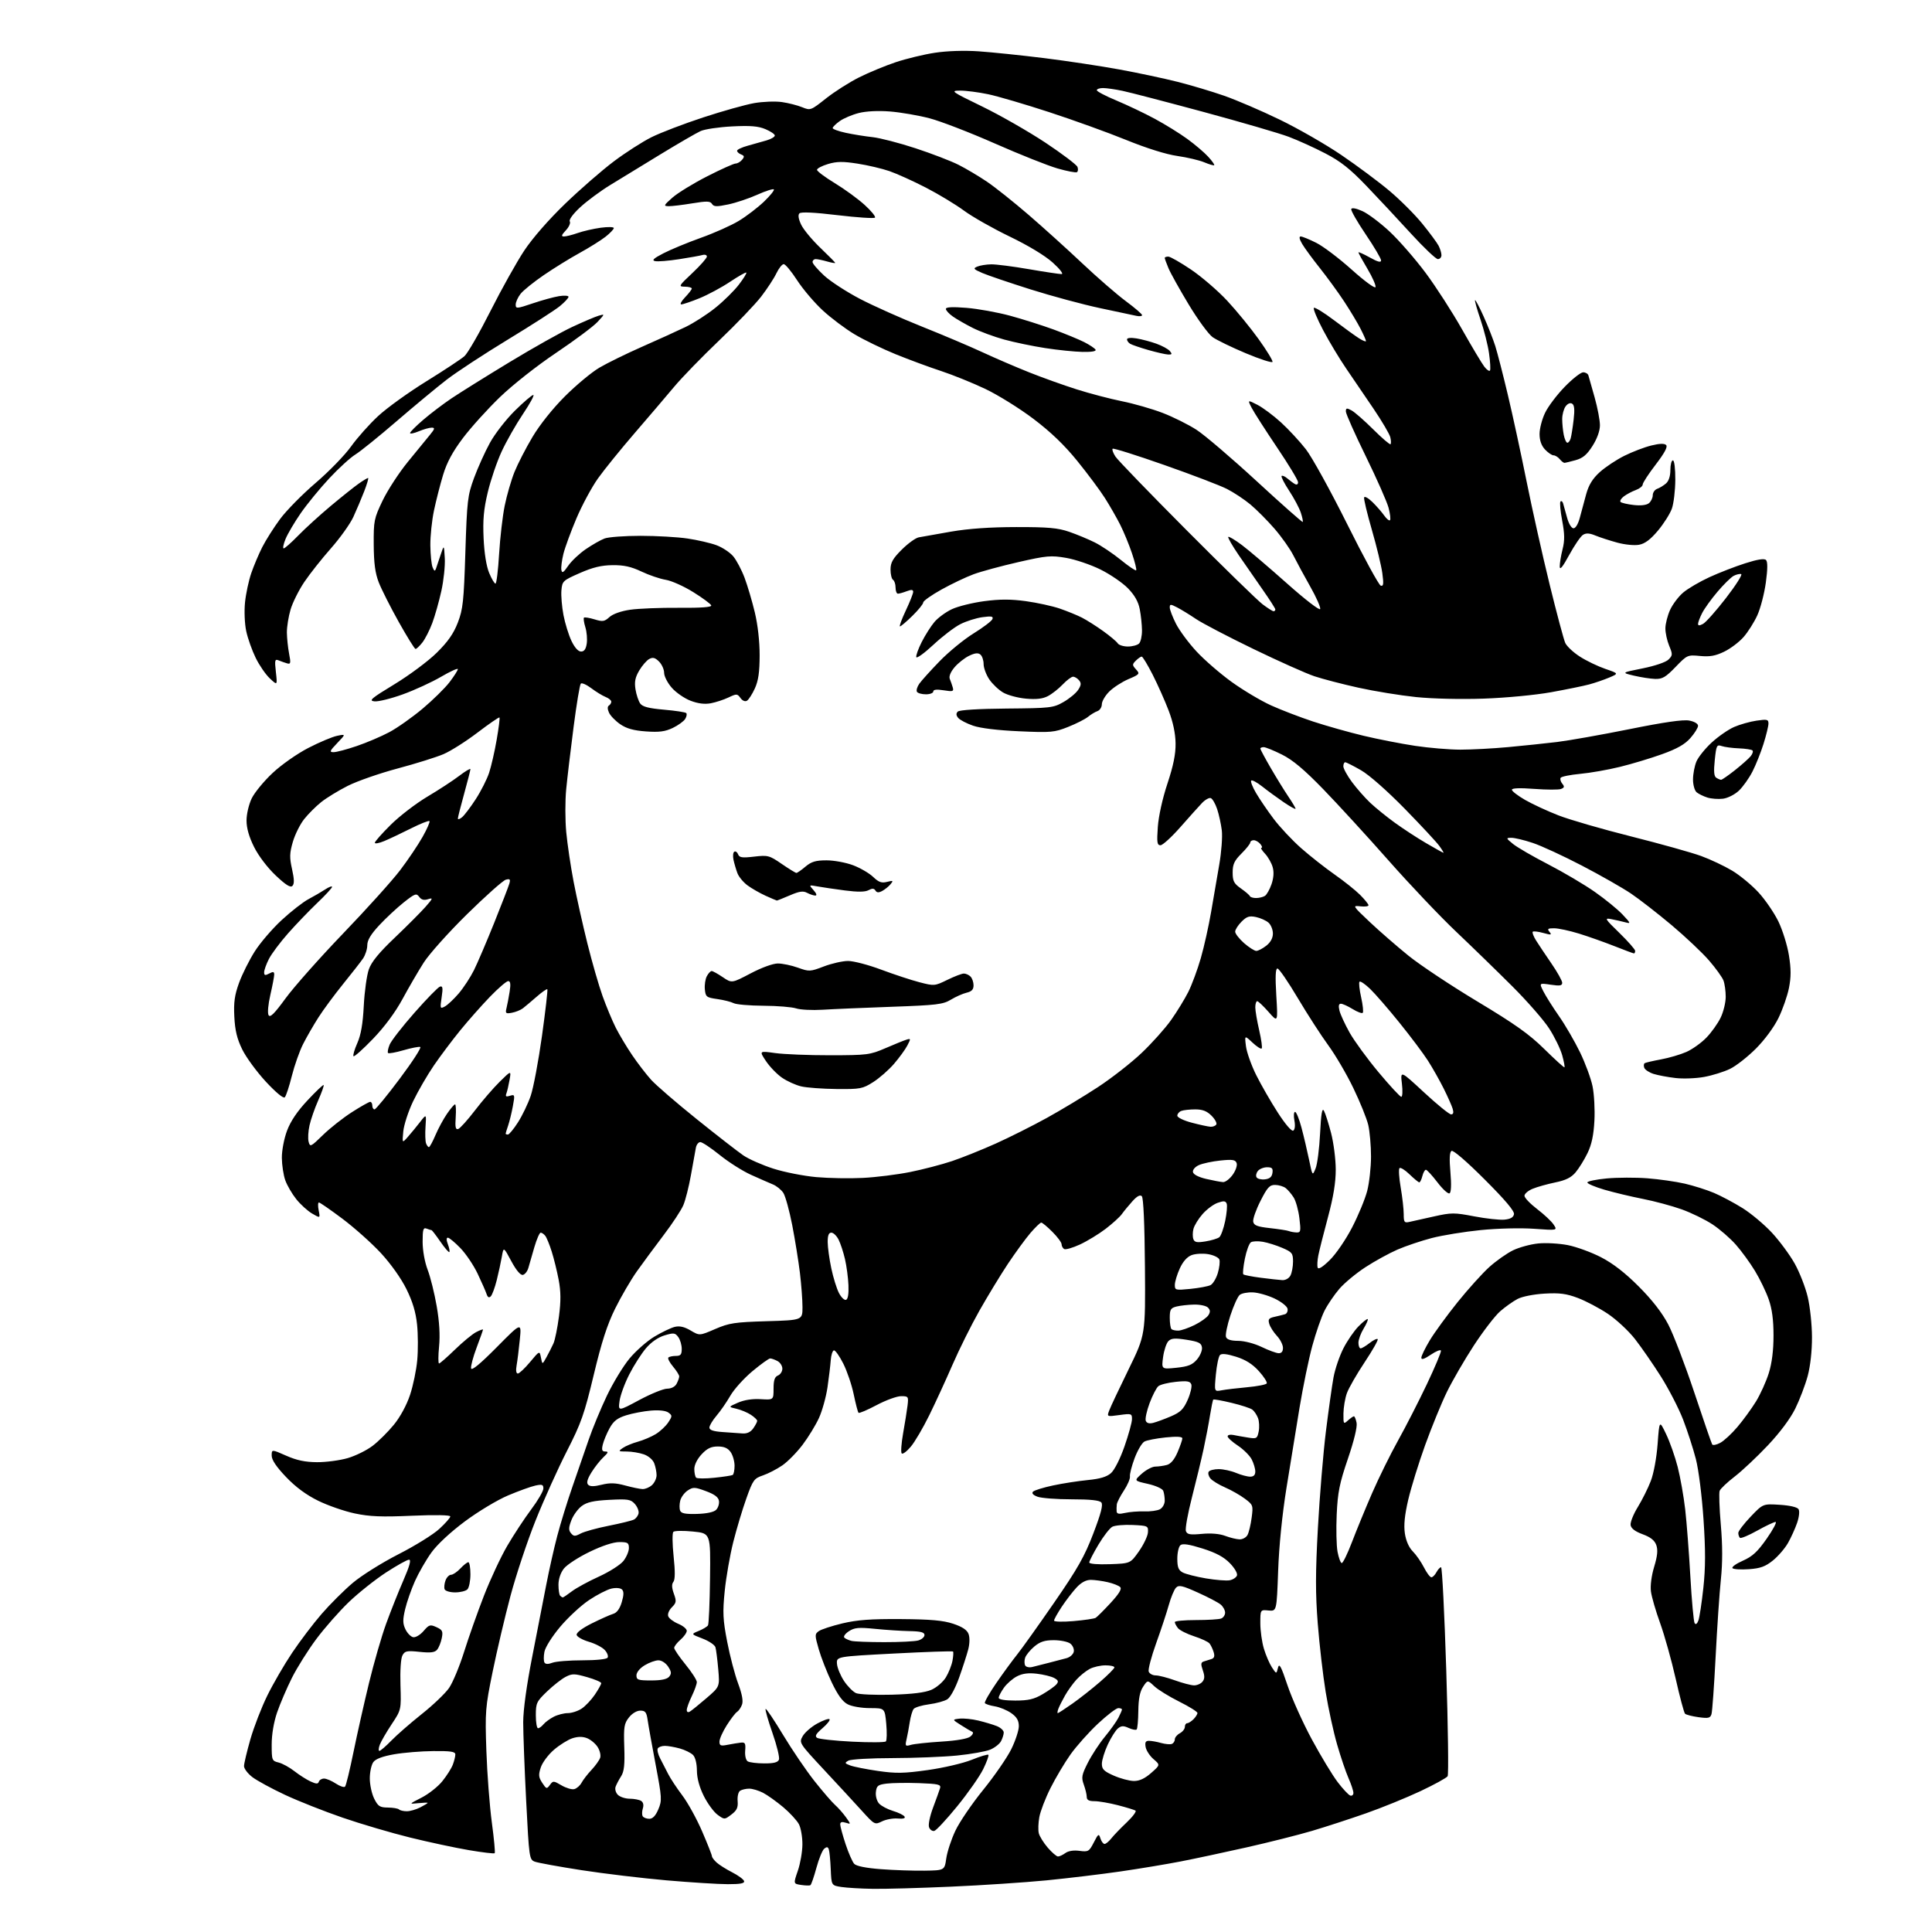 <?xml version="1.0" encoding="UTF-8" standalone="no"?>
<svg 
  version="1.1" 
  xmlns="http://www.w3.org/2000/svg" 
  xmlns:xlink="http://www.w3.org/1999/xlink" 
  xmlns:svg="http://www.w3.org/2000/svg"
  xmlns:rdf="http://www.w3.org/1999/02/22-rdf-syntax-ns#"
  xmlns:cc="http://creativecommons.org/ns#"
  xmlns:dc="http://purl.org/dc/elements/1.1/"
  viewBox="0 0 768 768"
  width="768"
  height="768"
>
<style>svg {background-color: white; }</style>"
<path stroke="none" fill="black" fill-rule="evenodd" d="M347.00,750.84C342.32,750.77 336.70,750.44 334.50,750.11C330.50,749.50 330.50,749.50 330.23,743.00C330.08,739.42 329.73,735.89 329.46,735.14C329.10,734.12 328.64,734.05 327.64,734.89C326.90,735.50 325.50,738.93 324.53,742.51C323.56,746.09 322.49,749.19 322.14,749.39C321.79,749.60 320.12,749.55 318.43,749.29C315.37,748.83 315.37,748.83 317.15,743.66C318.13,740.82 318.95,736.12 318.97,733.20C318.99,730.29 318.37,726.68 317.60,725.19C316.83,723.70 314.01,720.64 311.35,718.39C308.68,716.15 305.06,713.56 303.30,712.65C301.54,711.74 299.06,711.01 297.80,711.02C296.53,711.02 294.93,711.40 294.22,711.84C293.50,712.30 293.07,714.08 293.22,715.93C293.44,718.52 292.92,719.66 290.75,721.30C288.00,723.39 288.00,723.39 285.25,721.40C283.74,720.30 281.28,716.95 279.78,713.95C278.02,710.42 277.05,706.86 277.03,703.82C277.01,700.99 276.40,698.54 275.47,697.61C274.62,696.77 272.26,695.61 270.22,695.04C268.17,694.48 265.51,694.01 264.31,694.01C263.10,694.00 261.84,694.46 261.49,695.01C261.15,695.57 261.57,697.37 262.43,699.01C263.29,700.66 264.74,703.46 265.64,705.25C266.55,707.04 269.07,710.85 271.24,713.72C273.42,716.60 276.96,723.02 279.10,727.99C281.25,732.96 283.00,737.41 283.00,737.86C283.00,738.32 283.84,739.45 284.88,740.39C285.91,741.32 288.70,743.08 291.08,744.29C293.45,745.51 295.57,747.06 295.78,747.75C296.06,748.67 294.34,749.00 289.33,748.99C285.57,748.99 274.62,748.30 265.00,747.47C255.38,746.63 240.15,744.81 231.17,743.42C222.19,742.03 213.83,740.50 212.59,740.04C210.41,739.20 210.32,738.59 209.16,715.84C208.50,703.00 207.98,688.95 207.98,684.61C207.99,679.68 209.34,669.91 211.56,658.61C213.52,648.65 216.03,635.77 217.14,630.00C218.25,624.23 220.22,615.45 221.53,610.50C222.83,605.55 225.54,596.77 227.55,591.00C229.56,585.23 232.46,576.84 233.99,572.36C235.52,567.88 238.78,560.01 241.23,554.86C243.69,549.71 247.75,543.02 250.27,540.00C252.79,536.98 257.24,533.06 260.17,531.31C263.10,529.55 266.73,527.82 268.24,527.45C270.15,526.99 272.05,527.42 274.53,528.89C278.09,530.99 278.09,530.99 284.30,528.31C289.83,525.92 292.05,525.58 304.75,525.20C319.00,524.78 319.00,524.78 319.00,519.61C319.00,516.77 318.54,510.63 317.98,505.97C317.41,501.31 316.04,492.77 314.92,487.00C313.79,481.23 312.21,475.47 311.39,474.20C310.57,472.94 308.68,471.41 307.20,470.81C305.71,470.20 301.80,468.48 298.50,466.99C295.20,465.50 289.63,461.97 286.12,459.14C282.61,456.31 279.14,454.00 278.39,454.00C277.65,454.00 276.85,455.01 276.62,456.25C276.39,457.49 275.52,462.32 274.68,467.00C273.85,471.68 272.48,477.12 271.63,479.09C270.79,481.07 267.27,486.42 263.80,490.98C260.34,495.55 255.55,502.03 253.16,505.39C250.78,508.75 246.90,515.40 244.54,520.17C241.37,526.58 239.15,533.45 236.02,546.53C232.28,562.15 231.04,565.69 225.33,576.86C221.78,583.81 216.19,596.20 212.92,604.38C209.64,612.56 205.15,626.06 202.93,634.38C200.71,642.70 197.52,656.25 195.84,664.50C192.93,678.74 192.80,680.34 193.34,696.00C193.65,705.08 194.63,717.84 195.50,724.37C196.38,730.89 196.90,736.43 196.65,736.68C196.41,736.93 191.77,736.37 186.35,735.45C180.93,734.53 170.43,732.28 163.00,730.45C155.57,728.62 143.53,725.07 136.23,722.56C128.93,720.05 118.61,715.97 113.31,713.49C108.00,711.01 102.16,707.83 100.33,706.44C98.50,705.04 97.00,703.07 97.00,702.06C97.00,701.05 98.15,696.24 99.54,691.36C100.94,686.49 103.97,678.67 106.27,674.00C108.56,669.33 113.00,661.67 116.14,657.00C119.27,652.33 124.55,645.36 127.88,641.53C131.20,637.70 136.75,632.17 140.21,629.24C143.68,626.30 151.84,621.19 158.39,617.84C164.94,614.51 172.25,609.97 174.64,607.76C177.04,605.55 179.00,603.32 179.00,602.81C179.00,602.24 173.04,602.13 163.75,602.53C151.67,603.06 146.94,602.87 141.00,601.61C136.88,600.74 130.32,598.46 126.44,596.55C121.70,594.22 117.51,591.12 113.69,587.11C109.85,583.09 108.00,580.33 108.00,578.63C108.00,576.11 108.00,576.11 113.75,578.65C117.93,580.50 121.27,581.21 126.02,581.24C129.60,581.26 135.09,580.53 138.20,579.63C141.32,578.72 145.79,576.52 148.13,574.73C150.48,572.94 154.28,569.16 156.58,566.34C159.09,563.27 161.66,558.53 162.99,554.52C164.22,550.84 165.51,544.61 165.86,540.67C166.22,536.72 166.19,530.36 165.79,526.51C165.28,521.59 164.03,517.43 161.55,512.40C159.46,508.17 155.33,502.36 151.41,498.12C147.77,494.19 140.90,488.06 136.15,484.49C131.39,480.92 127.17,478.00 126.78,478.00C126.38,478.00 126.33,479.42 126.68,481.15C127.31,484.30 127.31,484.30 124.06,482.40C122.27,481.35 119.43,478.78 117.76,476.67C116.08,474.57 114.12,471.20 113.40,469.17C112.68,467.15 112.07,463.15 112.04,460.29C112.02,457.34 112.91,452.64 114.10,449.47C115.50,445.71 118.18,441.74 122.24,437.41C125.56,433.85 128.45,431.11 128.65,431.32C128.86,431.52 127.89,434.25 126.51,437.38C125.12,440.52 123.56,444.99 123.04,447.34C122.51,449.68 122.35,452.62 122.68,453.88C123.25,456.05 123.53,455.91 128.39,451.17C131.20,448.43 136.38,444.35 139.91,442.09C143.43,439.84 146.69,438.00 147.16,438.00C147.62,438.00 148.00,438.68 148.00,439.50C148.00,440.32 148.40,441.00 148.89,441.00C149.38,441.00 153.90,435.49 158.93,428.76C163.97,422.03 167.63,416.38 167.06,416.19C166.50,416.00 163.51,416.58 160.41,417.48C157.32,418.38 154.55,418.88 154.26,418.59C153.97,418.30 154.25,416.80 154.89,415.26C155.53,413.71 159.98,407.99 164.78,402.55C169.58,397.10 174.12,392.44 174.88,392.20C175.99,391.83 176.13,392.68 175.56,396.45C174.89,400.92 174.95,401.10 176.84,400.09C177.93,399.50 180.41,397.18 182.34,394.92C184.27,392.66 187.00,388.49 188.41,385.66C189.81,382.82 193.40,374.43 196.39,367.00C199.37,359.57 202.10,352.52 202.45,351.33C202.98,349.53 202.75,349.25 201.08,349.69C199.98,349.98 193.07,356.13 185.71,363.36C178.35,370.59 170.57,379.28 168.42,382.67C166.26,386.06 162.47,392.57 160.00,397.14C157.16,402.38 152.85,408.20 148.29,412.93C144.33,417.05 140.83,420.17 140.53,419.86C140.22,419.56 140.90,417.22 142.03,414.67C143.48,411.39 144.24,407.02 144.61,399.76C144.90,394.12 145.81,387.61 146.63,385.30C147.69,382.32 150.69,378.67 156.99,372.68C161.86,368.04 167.33,362.55 169.15,360.48C172.13,357.09 172.23,356.79 170.15,357.45C168.53,357.97 167.49,357.69 166.63,356.50C165.52,354.99 164.93,355.20 160.45,358.76C157.73,360.93 153.36,365.00 150.75,367.81C147.41,371.39 146.00,373.75 146.00,375.73C146.00,377.29 145.23,379.67 144.30,381.03C143.36,382.39 139.79,386.97 136.35,391.21C132.92,395.46 128.52,401.40 126.59,404.43C124.65,407.46 121.91,412.22 120.49,415.02C119.07,417.82 117.06,423.53 116.01,427.70C114.97,431.87 113.71,435.69 113.20,436.20C112.65,436.75 109.67,434.28 105.67,429.97C102.04,426.04 97.81,420.27 96.29,417.16C94.23,412.96 93.42,409.61 93.15,404.19C92.85,398.44 93.26,395.56 95.03,390.69C96.27,387.29 99.06,381.70 101.22,378.28C103.38,374.85 108.20,369.23 111.93,365.78C115.67,362.32 120.48,358.56 122.64,357.42C124.79,356.28 127.78,354.54 129.27,353.56C130.77,352.57 132.00,352.12 132.00,352.55C132.00,352.98 129.37,355.84 126.14,358.91C122.92,361.99 117.70,367.42 114.54,370.99C111.38,374.56 107.94,379.16 106.90,381.20C105.85,383.25 105.00,385.63 105.00,386.50C105.00,387.76 105.39,387.86 107.00,387.00C108.58,386.15 109.00,386.24 109.00,387.40C109.00,388.21 108.31,391.84 107.47,395.47C106.60,399.23 106.29,402.70 106.76,403.54C107.38,404.64 109.06,402.98 113.54,396.83C116.82,392.34 127.10,380.75 136.39,371.08C145.69,361.41 155.86,350.12 159.00,346.00C162.14,341.88 166.18,335.89 167.97,332.70C169.77,329.52 171.01,326.68 170.72,326.39C170.44,326.11 167.12,327.42 163.35,329.32C159.58,331.22 154.81,333.47 152.75,334.33C150.69,335.19 149.00,335.50 149.00,335.01C149.00,334.52 151.87,331.28 155.38,327.81C158.89,324.34 165.44,319.32 169.94,316.65C174.44,313.98 180.11,310.27 182.56,308.40C185.00,306.54 187.00,305.35 187.00,305.76C187.00,306.18 185.88,310.56 184.51,315.51C183.14,320.45 182.02,324.89 182.01,325.37C182.01,325.85 182.75,325.63 183.67,324.87C184.59,324.12 187.04,320.88 189.11,317.69C191.19,314.49 193.58,309.76 194.43,307.19C195.28,304.61 196.64,298.69 197.44,294.04C198.25,289.39 198.75,285.41 198.55,285.21C198.35,285.01 194.43,287.71 189.84,291.20C185.25,294.70 179.16,298.56 176.30,299.78C173.44,301.01 165.24,303.57 158.08,305.48C150.92,307.39 142.01,310.49 138.28,312.37C134.55,314.25 129.79,317.16 127.69,318.84C125.59,320.51 122.55,323.55 120.92,325.60C119.29,327.65 117.26,331.73 116.41,334.66C115.10,339.16 115.05,340.87 116.10,345.53C116.99,349.54 117.03,351.37 116.24,352.16C115.45,352.95 113.61,351.80 109.58,347.99C106.33,344.92 102.77,340.23 101.01,336.71C98.99,332.67 98.00,329.19 98.00,326.16C98.00,323.63 98.91,319.75 100.06,317.37C101.20,315.03 104.94,310.48 108.38,307.27C111.87,303.99 118.12,299.61 122.56,297.32C126.93,295.06 132.07,292.90 134.00,292.50C137.50,291.78 137.50,291.78 134.05,295.39C131.04,298.54 130.86,299.00 132.63,299.00C133.74,299.00 137.88,297.90 141.82,296.56C145.76,295.22 151.58,292.74 154.75,291.05C157.91,289.37 163.85,285.17 167.95,281.74C172.05,278.30 176.89,273.54 178.70,271.17C180.52,268.79 182.00,266.46 182.00,265.99C182.00,265.52 178.99,266.89 175.31,269.04C171.63,271.19 164.80,274.33 160.12,276.02C155.45,277.71 150.38,278.96 148.86,278.80C146.46,278.54 147.50,277.65 156.80,272.00C162.68,268.43 170.24,262.80 173.59,259.50C178.05,255.10 180.29,251.90 181.99,247.50C184.04,242.16 184.37,239.09 184.99,219.50C185.65,198.90 185.87,197.02 188.44,190.00C189.96,185.88 192.80,179.57 194.77,176.00C196.73,172.43 201.19,166.69 204.68,163.25C208.16,159.81 211.46,157.00 212.00,157.00C212.53,157.00 210.69,160.40 207.89,164.57C205.10,168.73 201.27,175.45 199.40,179.51C197.52,183.57 195.04,190.86 193.89,195.70C192.27,202.51 191.90,206.65 192.24,214.00C192.51,219.91 193.34,225.10 194.45,227.75C195.42,230.09 196.55,232.00 196.96,232.00C197.37,232.00 198.02,226.71 198.40,220.25C198.79,213.79 199.79,205.12 200.63,201.00C201.47,196.88 203.21,190.87 204.50,187.65C205.80,184.43 209.02,178.15 211.68,173.69C214.57,168.83 219.72,162.38 224.56,157.55C228.99,153.12 235.14,148.00 238.24,146.17C241.34,144.34 248.96,140.60 255.18,137.86C261.41,135.12 269.20,131.58 272.50,129.99C275.80,128.40 281.18,124.94 284.45,122.29C287.73,119.65 291.91,115.52 293.74,113.11C295.58,110.71 296.90,108.57 296.68,108.35C296.47,108.13 293.55,109.79 290.19,112.03C286.84,114.27 281.38,117.20 278.07,118.55C274.75,119.90 271.50,121.00 270.83,121.00C270.17,121.00 270.84,119.74 272.31,118.20C273.79,116.65 275.00,115.08 275.00,114.70C275.00,114.31 273.76,113.98 272.25,113.96C269.61,113.93 269.73,113.71 275.25,108.51C278.41,105.53 281.00,102.59 281.00,101.98C281.00,101.37 280.21,101.09 279.25,101.37C278.29,101.65 274.09,102.40 269.93,103.04C265.77,103.69 261.49,104.03 260.43,103.80C258.98,103.49 259.79,102.72 263.73,100.69C266.61,99.20 273.31,96.43 278.61,94.53C283.92,92.64 290.71,89.61 293.70,87.79C296.70,85.98 301.18,82.55 303.67,80.18C306.15,77.80 307.93,75.60 307.61,75.28C307.30,74.97 304.34,75.92 301.03,77.40C297.73,78.89 292.52,80.63 289.46,81.27C284.87,82.23 283.74,82.19 283.03,81.06C282.33,79.91 280.97,79.88 275.15,80.84C271.28,81.48 267.08,81.98 265.81,81.96C263.68,81.92 263.80,81.65 267.31,78.55C269.41,76.70 275.62,72.89 281.11,70.09C286.60,67.29 291.69,65.00 292.43,65.00C293.16,65.00 294.31,64.33 294.99,63.51C295.99,62.31 295.92,61.91 294.61,61.40C293.73,61.06 293.00,60.40 293.00,59.93C293.00,59.46 294.91,58.56 297.25,57.92C299.59,57.28 302.96,56.33 304.75,55.80C306.54,55.28 308.00,54.41 308.00,53.87C308.00,53.34 306.31,52.19 304.25,51.33C301.39,50.13 298.24,49.88 291.00,50.25C285.77,50.52 280.15,51.35 278.50,52.10C276.85,52.85 269.65,57.02 262.50,61.38C255.35,65.74 246.35,71.23 242.50,73.60C238.65,75.96 233.32,79.91 230.65,82.38C227.82,85.00 226.09,87.34 226.50,88.01C226.89,88.63 226.18,90.24 224.93,91.57C223.17,93.45 223.00,94.00 224.20,94.00C225.05,94.00 227.50,93.38 229.64,92.63C231.79,91.87 235.89,90.93 238.77,90.53C241.65,90.14 244.00,90.19 244.00,90.66C244.00,91.12 242.54,92.66 240.75,94.08C238.96,95.49 234.35,98.38 230.50,100.50C226.65,102.61 220.21,106.59 216.19,109.34C212.18,112.08 208.01,115.44 206.94,116.80C205.87,118.16 205.00,120.08 205.00,121.08C205.00,122.77 205.42,122.74 211.75,120.60C215.46,119.34 220.19,118.05 222.25,117.72C224.31,117.39 226.00,117.51 226.00,117.99C226.00,118.47 224.46,120.12 222.57,121.68C220.69,123.23 211.39,129.21 201.92,134.96C192.44,140.72 181.46,147.92 177.52,150.96C173.58,154.01 164.61,161.45 157.59,167.50C150.57,173.55 143.22,179.48 141.26,180.68C139.29,181.88 134.61,186.16 130.86,190.18C127.11,194.21 122.02,200.43 119.55,204.00C117.08,207.57 114.36,212.19 113.51,214.25C112.67,216.31 112.33,218.00 112.77,218.00C113.21,218.00 115.81,215.70 118.54,212.90C121.27,210.09 127.10,204.78 131.50,201.10C135.90,197.42 140.92,193.42 142.65,192.21C144.39,190.99 146.04,190.00 146.32,190.00C146.60,190.00 145.92,192.36 144.80,195.25C143.68,198.14 141.73,202.75 140.46,205.50C139.19,208.25 135.17,213.88 131.53,218.00C127.89,222.12 123.14,228.13 120.97,231.35C118.80,234.57 116.34,239.49 115.51,242.28C114.68,245.08 114.02,249.19 114.04,251.43C114.07,253.67 114.46,257.45 114.92,259.84C115.65,263.60 115.55,264.11 114.13,263.70C113.23,263.44 111.73,262.91 110.79,262.52C109.25,261.89 109.14,262.38 109.67,267.16C110.27,272.50 110.27,272.50 107.27,269.69C105.62,268.15 103.08,264.47 101.64,261.51C100.19,258.56 98.50,253.79 97.88,250.90C97.25,247.95 97.04,242.93 97.40,239.43C97.75,236.01 98.87,230.79 99.88,227.84C100.90,224.88 102.87,220.22 104.26,217.48C105.65,214.74 108.82,209.73 111.31,206.36C113.80,202.98 120.17,196.51 125.45,191.99C130.74,187.47 137.08,180.94 139.55,177.48C142.02,174.02 146.88,168.56 150.36,165.35C153.83,162.13 162.44,155.94 169.48,151.58C176.52,147.23 183.33,142.73 184.63,141.58C185.92,140.44 190.57,132.36 194.97,123.64C199.37,114.92 205.42,104.09 208.42,99.58C211.70,94.64 218.17,87.24 224.71,80.94C230.67,75.20 239.36,67.64 244.01,64.15C248.66,60.65 255.39,56.33 258.98,54.54C262.57,52.75 271.80,49.22 279.50,46.69C287.20,44.16 296.34,41.60 299.80,40.99C303.27,40.39 308.22,40.20 310.80,40.57C313.39,40.94 317.01,41.86 318.86,42.62C322.17,43.97 322.32,43.91 328.36,39.12C331.74,36.45 337.65,32.68 341.50,30.76C345.35,28.83 351.91,26.12 356.09,24.72C360.26,23.33 367.23,21.64 371.59,20.98C376.41,20.24 383.20,20.01 389.00,20.40C394.23,20.76 405.93,21.97 415.00,23.09C424.07,24.22 437.57,26.26 445.00,27.62C452.43,28.98 462.84,31.20 468.14,32.54C473.45,33.88 481.77,36.37 486.64,38.07C491.51,39.77 501.44,44.03 508.69,47.55C515.95,51.06 526.98,57.39 533.19,61.61C539.41,65.83 548.01,72.23 552.30,75.84C556.58,79.44 562.49,85.34 565.41,88.95C568.34,92.55 571.24,96.48 571.86,97.68C572.49,98.89 573.00,100.57 573.00,101.43C573.00,102.30 572.36,103.00 571.57,103.00C570.78,103.00 565.95,98.40 560.82,92.79C555.69,87.17 547.72,78.63 543.10,73.82C536.65,67.10 532.90,64.13 526.89,61.01C522.60,58.77 516.03,55.79 512.29,54.38C508.56,52.97 493.35,48.54 478.50,44.52C463.65,40.51 449.12,36.72 446.20,36.11C443.29,35.50 439.80,35.00 438.45,35.00C437.10,35.00 436.00,35.39 436.00,35.86C436.00,36.34 439.49,38.17 443.75,39.94C448.01,41.72 454.88,44.98 459.00,47.20C463.12,49.42 468.98,53.04 472.00,55.25C475.02,57.45 478.74,60.61 480.26,62.28C481.79,63.94 482.87,65.47 482.67,65.67C482.47,65.86 480.68,65.35 478.69,64.51C476.70,63.68 471.87,62.55 467.96,61.99C463.57,61.37 455.80,58.93 447.67,55.63C440.43,52.68 426.68,47.72 417.13,44.60C407.58,41.48 396.64,38.26 392.82,37.46C389.00,36.66 383.99,36.01 381.68,36.02C377.68,36.05 378.07,36.33 390.50,42.37C397.65,45.85 408.94,52.32 415.60,56.73C422.25,61.15 427.97,65.48 428.31,66.35C428.64,67.22 428.55,68.16 428.10,68.44C427.65,68.71 424.19,68.06 420.41,66.97C416.63,65.89 405.42,61.43 395.51,57.06C385.61,52.69 373.90,48.17 369.50,47.02C365.10,45.87 358.05,44.66 353.84,44.32C349.12,43.95 344.35,44.18 341.41,44.92C338.79,45.58 335.37,47.02 333.82,48.13C332.27,49.23 331.00,50.48 331.00,50.91C331.00,51.33 333.36,52.19 336.25,52.81C339.14,53.43 343.92,54.20 346.88,54.52C349.83,54.84 357.51,56.83 363.94,58.94C370.37,61.05 378.08,64.02 381.06,65.53C384.05,67.04 389.14,70.07 392.38,72.26C395.61,74.45 403.02,80.35 408.84,85.37C414.67,90.39 424.31,99.11 430.28,104.74C436.25,110.37 444.03,117.12 447.57,119.74C451.10,122.36 454.00,124.85 454.00,125.27C454.00,125.69 452.99,125.82 451.75,125.56C450.51,125.29 443.99,123.90 437.26,122.48C430.52,121.05 418.15,117.71 409.76,115.07C401.37,112.42 392.70,109.48 390.50,108.53C386.96,107.00 386.73,106.70 388.50,105.97C389.60,105.51 392.07,105.11 394.00,105.08C395.93,105.04 402.68,105.91 409.00,107.00C415.32,108.09 421.18,108.97 422.00,108.95C422.84,108.93 421.31,106.93 418.50,104.40C415.43,101.63 408.82,97.63 401.40,94.05C394.74,90.84 386.57,86.21 383.24,83.76C379.91,81.30 373.08,77.18 368.05,74.58C363.03,71.99 356.51,69.04 353.56,68.02C350.62,67.01 344.90,65.66 340.85,65.04C335.04,64.13 332.59,64.17 329.15,65.20C326.76,65.91 324.79,66.95 324.77,67.50C324.76,68.05 327.93,70.43 331.82,72.79C335.72,75.16 341.06,79.05 343.70,81.45C346.34,83.84 348.19,86.12 347.81,86.51C347.42,86.90 340.73,86.46 332.94,85.53C323.69,84.42 318.43,84.17 317.79,84.81C317.15,85.45 317.39,87.02 318.48,89.32C319.40,91.25 322.82,95.38 326.08,98.49C329.33,101.60 332.00,104.30 332.00,104.50C332.00,104.70 330.54,104.44 328.76,103.93C326.97,103.42 324.95,103.00 324.26,103.00C323.57,103.00 323.00,103.52 323.00,104.16C323.00,104.80 325.08,107.22 327.62,109.56C330.15,111.89 336.57,116.05 341.87,118.82C347.16,121.58 358.25,126.54 366.50,129.83C374.75,133.13 385.55,137.70 390.50,140.00C395.45,142.30 403.77,145.88 409.00,147.97C414.23,150.06 422.77,153.12 428.00,154.78C433.23,156.44 441.32,158.56 446.00,159.50C450.68,160.44 457.94,162.52 462.14,164.13C466.35,165.75 472.42,168.77 475.64,170.86C478.86,172.94 489.60,182.11 499.50,191.23C509.40,200.36 517.66,207.66 517.85,207.48C518.04,207.29 517.70,205.63 517.09,203.79C516.49,201.95 514.40,198.03 512.46,195.08C510.52,192.14 509.17,189.49 509.46,189.20C509.75,188.92 510.78,189.36 511.74,190.19C512.71,191.02 514.06,192.02 514.75,192.41C515.50,192.83 516.00,192.54 516.00,191.69C516.00,190.90 512.24,184.68 507.65,177.87C503.06,171.06 498.54,164.00 497.60,162.20C495.90,158.91 495.90,158.91 499.82,160.91C501.97,162.01 506.20,165.16 509.22,167.92C512.23,170.67 516.68,175.47 519.10,178.58C521.52,181.68 528.90,195.06 535.50,208.29C542.10,221.53 548.11,232.56 548.86,232.80C549.95,233.15 550.08,232.18 549.50,227.87C549.10,224.92 547.23,217.16 545.34,210.64C543.45,204.11 542.06,198.31 542.26,197.73C542.45,197.15 543.94,197.99 545.58,199.59C547.21,201.19 549.31,203.60 550.25,204.94C551.19,206.28 552.22,207.11 552.54,206.79C552.87,206.47 552.61,204.24 551.98,201.85C551.34,199.46 547.26,190.23 542.91,181.35C538.56,172.47 535.00,164.47 535.00,163.57C535.00,162.18 535.34,162.11 537.24,163.13C538.48,163.79 542.36,167.19 545.88,170.69C549.40,174.19 552.49,176.84 552.76,176.58C553.02,176.31 552.98,175.05 552.66,173.78C552.34,172.51 549.35,167.43 546.01,162.49C542.67,157.54 537.78,150.35 535.13,146.50C532.49,142.65 528.37,135.80 525.98,131.27C523.59,126.74 521.92,122.74 522.28,122.38C522.64,122.03 526.21,124.21 530.22,127.24C534.22,130.27 538.74,133.54 540.25,134.49C541.76,135.45 543.00,135.94 543.00,135.58C543.00,135.22 542.03,133.03 540.85,130.71C539.67,128.39 536.74,123.51 534.34,119.86C531.94,116.21 527.60,110.26 524.71,106.62C521.81,102.99 518.64,98.66 517.66,97.01C516.52,95.08 516.30,94.00 517.05,94.00C517.69,94.00 520.47,95.14 523.24,96.53C526.00,97.91 532.34,102.71 537.33,107.19C542.38,111.72 546.57,114.79 546.79,114.13C547.01,113.47 545.57,110.21 543.60,106.89C541.62,103.57 540.00,100.63 540.00,100.34C540.00,100.06 542.02,100.96 544.50,102.34C547.67,104.12 549.00,104.46 549.00,103.52C549.00,102.79 546.25,98.12 542.89,93.16C539.53,88.20 536.95,83.68 537.14,83.11C537.36,82.48 539.08,82.80 541.58,83.92C543.82,84.93 548.71,88.60 552.44,92.09C556.17,95.58 562.57,102.93 566.67,108.42C570.76,113.91 577.30,124.04 581.20,130.95C585.10,137.85 589.09,144.53 590.06,145.78C591.04,147.04 592.05,147.71 592.30,147.28C592.56,146.85 592.39,143.80 591.92,140.50C591.46,137.20 589.93,131.16 588.54,127.08C587.15,123.00 586.16,119.51 586.35,119.32C586.54,119.13 588.07,122.02 589.74,125.74C591.42,129.46 593.51,134.75 594.38,137.50C595.25,140.25 597.51,149.03 599.40,157.00C601.30,164.97 604.66,180.50 606.87,191.50C609.08,202.50 613.19,220.87 616.00,232.32C618.81,243.78 621.61,254.24 622.21,255.57C622.82,256.91 625.43,259.35 628.02,261.01C630.60,262.67 635.14,264.86 638.11,265.88C643.50,267.73 643.50,267.73 639.67,269.35C637.56,270.24 633.99,271.46 631.73,272.07C629.48,272.68 622.66,274.07 616.57,275.17C610.37,276.29 598.60,277.41 589.84,277.71C580.71,278.03 569.45,277.77 562.84,277.09C556.60,276.44 546.33,274.77 540.00,273.37C533.67,271.97 525.80,269.92 522.50,268.82C519.20,267.72 508.29,262.84 498.27,257.99C488.24,253.13 477.98,247.78 475.46,246.08C472.95,244.38 469.57,242.31 467.95,241.47C465.29,240.10 465.00,240.10 465.00,241.51C465.00,242.36 466.11,245.26 467.47,247.95C468.83,250.63 472.49,255.58 475.61,258.94C478.72,262.31 485.01,267.76 489.59,271.07C494.17,274.37 501.20,278.56 505.21,280.38C509.22,282.20 516.77,285.10 522.00,286.83C527.23,288.55 536.23,291.09 542.00,292.47C547.77,293.85 557.00,295.65 562.50,296.48C568.00,297.31 576.10,297.99 580.50,298.00C584.90,298.00 593.45,297.55 599.50,296.99C605.55,296.43 614.33,295.51 619.00,294.95C623.67,294.38 636.60,292.09 647.73,289.85C661.49,287.07 669.08,285.98 671.48,286.43C673.54,286.82 675.00,287.68 675.00,288.51C675.00,289.29 673.64,291.48 671.97,293.38C669.77,295.89 666.69,297.64 660.72,299.79C656.20,301.42 648.64,303.70 643.91,304.85C639.19,306.01 632.09,307.26 628.13,307.62C624.17,307.99 620.69,308.70 620.38,309.19C620.08,309.68 620.37,310.74 621.03,311.53C621.98,312.68 621.88,313.11 620.53,313.63C619.60,313.98 614.83,313.97 609.92,313.60C604.11,313.16 601.00,313.28 601.00,313.94C601.00,314.50 603.36,316.32 606.25,317.98C609.14,319.64 615.10,322.41 619.50,324.12C623.90,325.84 636.95,329.62 648.50,332.52C660.05,335.43 672.53,338.92 676.24,340.28C679.95,341.63 685.51,344.27 688.60,346.12C691.69,347.98 696.39,351.87 699.06,354.78C701.72,357.68 705.26,362.85 706.93,366.28C708.59,369.70 710.48,375.75 711.12,379.73C712.00,385.18 712.00,388.37 711.14,392.73C710.51,395.90 708.63,401.30 706.95,404.72C705.17,408.35 701.45,413.39 697.97,416.87C694.71,420.13 690.09,423.75 687.70,424.90C685.32,426.06 680.72,427.49 677.48,428.09C674.24,428.69 669.09,428.89 666.04,428.53C662.99,428.18 659.08,427.44 657.34,426.90C655.60,426.35 653.93,425.26 653.63,424.48C653.33,423.70 653.41,422.87 653.79,422.63C654.18,422.39 657.11,421.71 660.30,421.12C663.49,420.53 668.02,419.20 670.37,418.16C672.72,417.12 676.28,414.58 678.29,412.51C680.30,410.45 682.85,406.87 683.97,404.56C685.09,402.26 686.00,398.51 686.00,396.25C686.00,393.98 685.60,391.07 685.10,389.76C684.61,388.46 682.02,384.87 679.35,381.78C676.68,378.70 670.00,372.39 664.50,367.76C659.00,363.14 651.73,357.49 648.34,355.20C644.96,352.92 636.18,347.92 628.84,344.10C621.50,340.27 612.70,336.21 609.28,335.07C605.86,333.93 602.04,333.02 600.78,333.04C598.59,333.07 598.61,333.17 601.47,335.50C603.10,336.83 609.40,340.48 615.47,343.61C621.53,346.75 629.88,351.67 634.00,354.57C638.12,357.46 643.08,361.50 645.00,363.55C648.31,367.08 648.37,367.24 646.00,366.61C644.62,366.25 642.15,365.69 640.50,365.37C637.70,364.82 637.91,365.19 643.75,370.87C647.19,374.22 650.00,377.42 650.00,377.98C650.00,378.54 649.79,379.00 649.53,379.00C649.27,379.00 645.78,377.70 641.78,376.11C637.77,374.53 631.42,372.28 627.64,371.11C623.87,369.95 619.43,369.00 617.77,369.00C615.26,369.00 614.96,369.24 615.95,370.44C616.97,371.67 616.62,371.74 613.48,370.87C611.46,370.31 609.58,370.09 609.29,370.38C609.00,370.67 609.60,372.25 610.63,373.89C611.66,375.52 614.41,379.65 616.75,383.05C619.09,386.45 621.00,389.88 621.00,390.68C621.00,391.83 620.07,391.98 616.41,391.43C611.82,390.75 611.82,390.75 613.54,394.12C614.48,395.98 617.29,400.43 619.78,404.00C622.27,407.57 626.01,414.03 628.10,418.34C630.19,422.65 632.42,428.71 633.06,431.80C633.70,434.89 634.04,441.06 633.80,445.50C633.50,451.23 632.71,454.97 631.07,458.36C629.80,460.99 627.67,464.43 626.34,466.01C624.57,468.11 622.42,469.18 618.21,470.04C615.07,470.69 611.04,471.82 609.25,472.56C607.46,473.29 606.00,474.55 606.00,475.34C606.00,476.14 608.27,478.51 611.04,480.63C613.81,482.74 616.77,485.52 617.60,486.80C619.13,489.13 619.13,489.13 609.82,488.46C604.50,488.08 595.41,488.30 588.65,488.97C582.13,489.62 573.35,491.05 569.15,492.14C564.94,493.24 558.80,495.31 555.50,496.74C552.20,498.18 546.48,501.32 542.78,503.73C539.08,506.14 534.43,510.00 532.44,512.31C530.45,514.61 527.79,518.52 526.53,521.00C525.27,523.48 523.08,529.77 521.66,535.00C520.24,540.23 517.97,551.25 516.60,559.50C515.24,567.75 512.89,582.15 511.39,591.50C509.69,602.06 508.43,614.56 508.08,624.50C507.50,640.50 507.50,640.50 504.25,640.19C501.00,639.87 501.00,639.87 501.00,645.28C501.00,648.25 501.64,652.80 502.42,655.39C503.20,657.98 504.63,661.31 505.61,662.80C507.39,665.50 507.39,665.50 508.01,663.00C508.51,660.97 509.23,662.28 511.82,670.00C513.58,675.23 517.94,684.90 521.51,691.50C525.08,698.10 529.69,705.72 531.75,708.42C533.81,711.13 536.06,713.53 536.75,713.76C537.44,713.98 538.00,713.51 538.00,712.71C538.00,711.91 537.13,709.28 536.07,706.88C535.00,704.47 532.96,698.45 531.53,693.50C530.09,688.55 528.04,679.14 526.98,672.60C525.91,666.05 524.49,653.82 523.83,645.42C522.89,633.40 522.90,625.25 523.89,607.32C524.58,594.77 526.01,577.52 527.07,569.00C528.13,560.48 529.49,550.82 530.09,547.54C530.69,544.26 532.45,539.09 534.00,536.04C535.55,532.99 538.27,529.03 540.05,527.23C541.83,525.42 543.47,524.14 543.70,524.36C543.92,524.59 543.19,526.29 542.06,528.14C540.93,529.99 540.01,532.51 540.00,533.75C540.00,534.99 540.39,536.00 540.87,536.00C541.34,536.00 542.94,535.05 544.42,533.89C545.90,532.72 547.35,532.02 547.66,532.32C547.96,532.63 545.62,536.76 542.46,541.52C539.30,546.27 536.12,551.81 535.40,553.83C534.68,555.85 534.07,559.48 534.04,561.90C534.00,566.11 534.08,566.23 535.83,564.65C536.83,563.74 537.91,563.00 538.21,563.00C538.52,563.00 538.99,564.19 539.27,565.63C539.58,567.24 538.22,572.82 535.81,579.88C532.47,589.66 531.77,593.17 531.36,602.00C531.10,607.77 531.24,614.45 531.69,616.84C532.14,619.22 532.88,621.25 533.35,621.34C533.81,621.43 535.65,617.67 537.43,613.00C539.21,608.33 542.82,599.55 545.45,593.50C548.09,587.45 552.73,578.03 555.78,572.57C558.82,567.12 563.96,557.06 567.21,550.23C570.45,543.40 572.97,537.40 572.80,536.89C572.63,536.39 570.81,537.13 568.75,538.53C566.20,540.25 565.00,540.64 565.00,539.73C565.00,538.99 566.52,535.86 568.38,532.77C570.24,529.68 575.21,522.87 579.41,517.64C583.62,512.41 589.31,506.11 592.05,503.64C594.79,501.18 599.03,498.19 601.47,497.01C603.91,495.83 608.39,494.61 611.42,494.30C614.45,493.98 619.76,494.28 623.22,494.95C626.67,495.63 632.65,497.81 636.50,499.81C641.26,502.28 646.06,506.01 651.50,511.47C656.80,516.79 660.74,521.87 663.16,526.50C665.18,530.35 669.82,542.48 673.48,553.45C677.13,564.42 680.35,573.76 680.62,574.19C680.89,574.63 682.33,574.35 683.81,573.56C685.29,572.78 688.36,569.94 690.64,567.25C692.92,564.57 696.24,560.01 698.02,557.13C699.79,554.24 702.09,549.16 703.12,545.85C704.37,541.85 705.00,536.82 705.00,530.89C705.00,524.64 704.42,520.31 703.08,516.49C702.02,513.48 699.57,508.40 697.62,505.20C695.68,502.00 692.27,497.31 690.04,494.79C687.82,492.26 683.64,488.63 680.75,486.72C677.86,484.81 672.35,482.12 668.50,480.74C664.65,479.36 657.67,477.48 653.00,476.57C648.33,475.65 641.46,474.01 637.75,472.92C634.04,471.83 631.00,470.54 631.00,470.06C631.00,469.57 634.45,468.85 638.68,468.45C642.90,468.06 650.18,468.03 654.85,468.39C659.53,468.75 666.23,469.71 669.75,470.52C673.26,471.34 678.47,472.99 681.32,474.19C684.17,475.40 689.29,478.12 692.69,480.24C696.10,482.37 701.36,486.79 704.40,490.06C707.43,493.34 711.49,498.84 713.42,502.29C715.35,505.74 717.68,511.70 718.59,515.53C719.51,519.36 720.28,526.55 720.29,531.50C720.31,537.04 719.65,543.00 718.58,547.00C717.61,550.58 715.40,556.39 713.66,559.92C711.71,563.89 707.54,569.48 702.77,574.53C698.52,579.04 692.60,584.61 689.61,586.92C686.62,589.22 683.91,591.79 683.59,592.62C683.27,593.46 683.48,599.53 684.05,606.11C684.76,614.28 684.77,621.18 684.08,627.80C683.52,633.13 682.58,646.95 681.99,658.50C681.40,670.05 680.66,680.34 680.35,681.37C679.87,682.98 679.13,683.15 675.18,682.61C672.65,682.26 670.24,681.64 669.83,681.23C669.41,680.81 667.74,674.53 666.10,667.27C664.46,660.01 661.69,650.11 659.95,645.28C658.20,640.45 656.54,634.75 656.27,632.62C655.97,630.33 656.50,626.30 657.56,622.81C658.86,618.52 659.09,616.16 658.41,614.22C657.74,612.32 656.17,611.07 652.98,609.89C649.97,608.78 648.40,607.59 648.19,606.23C648.03,605.12 649.31,601.89 651.06,599.06C652.80,596.23 655.12,591.57 656.22,588.71C657.38,585.71 658.52,579.47 658.93,574.00C659.63,564.50 659.63,564.50 662.31,570.09C663.79,573.16 665.86,579.04 666.91,583.15C667.96,587.25 669.30,594.86 669.90,600.06C670.49,605.25 671.41,617.28 671.95,626.79C672.49,636.30 673.25,644.59 673.63,645.21C674.07,645.93 674.62,645.55 675.14,644.16C675.58,642.96 676.47,637.14 677.11,631.22C677.98,623.15 678.00,616.31 677.17,603.97C676.54,594.62 675.23,584.24 674.13,579.97C673.06,575.83 670.78,568.78 669.06,564.31C667.33,559.84 663.35,552.12 660.21,547.15C657.07,542.19 652.42,535.48 649.89,532.24C647.35,529.00 642.50,524.50 639.12,522.24C635.74,519.98 630.39,517.16 627.24,515.97C622.65,514.24 620.00,513.89 614.00,514.23C609.70,514.48 605.12,515.38 603.26,516.35C601.48,517.28 598.36,519.49 596.33,521.27C594.29,523.05 589.58,529.18 585.85,534.89C582.12,540.61 577.30,548.94 575.13,553.39C572.96,557.85 569.09,567.33 566.52,574.44C563.95,581.56 560.93,591.33 559.80,596.15C558.36,602.33 557.97,606.29 558.46,609.58C558.90,612.50 560.07,615.16 561.59,616.68C562.92,618.01 564.92,620.88 566.03,623.05C567.13,625.22 568.47,627.00 568.99,627.00C569.50,627.00 570.41,626.10 571.00,625.00C571.59,623.90 572.42,623.00 572.85,623.00C573.27,623.00 574.20,641.42 574.91,663.93C575.62,686.44 575.87,705.41 575.46,706.07C575.05,706.73 570.16,709.41 564.61,712.03C559.05,714.64 549.33,718.60 543.00,720.82C536.67,723.04 527.00,726.19 521.50,727.82C516.00,729.44 504.30,732.39 495.50,734.37C486.70,736.35 474.96,738.86 469.41,739.94C463.86,741.02 453.06,742.82 445.41,743.93C437.76,745.04 424.52,746.63 416.00,747.47C407.48,748.30 390.38,749.44 378.00,749.98C365.62,750.53 351.68,750.92 347.00,750.84zM367.49,743.62C375.48,743.50 375.48,743.50 376.16,738.72C376.54,736.08 378.17,731.13 379.79,727.72C381.40,724.30 386.37,717.00 390.83,711.50C395.29,706.00 400.30,698.74 401.97,695.38C403.64,692.01 405.00,687.88 405.00,686.20C405.00,683.94 404.21,682.58 402.01,681.01C400.36,679.84 397.43,678.62 395.49,678.30C393.54,677.99 391.75,677.40 391.50,677.00C391.26,676.60 393.30,673.02 396.03,669.05C398.77,665.07 402.52,659.95 404.36,657.66C406.19,655.37 412.81,646.10 419.05,637.06C428.39,623.54 431.16,618.65 434.62,609.56C437.66,601.61 438.55,598.16 437.80,597.26C437.08,596.39 433.40,596.00 425.94,596.00C420.00,596.00 413.90,595.53 412.40,594.96C410.63,594.29 410.02,593.58 410.65,592.95C411.19,592.41 414.75,591.31 418.56,590.50C422.38,589.68 428.59,588.72 432.37,588.35C437.24,587.88 439.94,587.08 441.63,585.59C443.00,584.39 445.28,579.89 446.99,575.00C448.62,570.33 449.97,565.45 449.98,564.16C450.00,561.92 449.78,561.84 444.99,562.50C439.98,563.19 439.98,563.19 440.96,560.62C441.49,559.20 444.95,551.87 448.64,544.33C455.34,530.61 455.34,530.61 455.13,503.57C455.00,486.66 454.54,476.14 453.89,475.51C453.20,474.83 451.99,475.48 450.14,477.53C448.65,479.20 446.76,481.48 445.96,482.61C445.16,483.74 442.25,486.38 439.50,488.49C436.75,490.59 432.14,493.39 429.26,494.72C426.38,496.05 423.57,496.85 423.01,496.51C422.46,496.16 422.00,495.31 422.00,494.61C422.00,493.91 420.35,491.68 418.33,489.67C416.32,487.65 414.33,486.00 413.91,486.00C413.50,486.00 411.55,487.88 409.58,490.17C407.62,492.47 403.60,497.98 400.64,502.42C397.69,506.87 392.61,515.23 389.34,521.00C386.07,526.77 381.26,536.45 378.64,542.50C376.01,548.55 371.86,557.58 369.41,562.56C366.96,567.55 363.66,573.18 362.07,575.06C360.49,576.95 358.86,578.17 358.45,577.77C358.04,577.36 358.29,573.76 359.00,569.77C359.72,565.77 360.50,560.81 360.76,558.75C361.19,555.14 361.09,555.00 358.19,555.00C356.53,555.00 352.15,556.60 348.47,558.55C344.79,560.51 341.55,561.88 341.28,561.61C341.00,561.34 340.15,558.05 339.37,554.31C338.60,550.56 336.73,545.06 335.23,542.07C333.73,539.09 332.05,536.71 331.50,536.80C330.95,536.89 330.38,538.66 330.23,540.73C330.08,542.80 329.50,547.65 328.94,551.50C328.37,555.35 326.85,560.83 325.55,563.67C324.25,566.52 321.32,571.31 319.05,574.31C316.78,577.32 313.17,581.00 311.02,582.49C308.86,583.98 305.39,585.78 303.30,586.49C299.75,587.69 299.31,588.30 296.69,595.64C295.14,599.96 292.80,607.77 291.48,613.00C290.17,618.23 288.64,626.97 288.09,632.43C287.23,640.99 287.36,643.79 289.07,652.64C290.16,658.28 292.11,665.74 293.41,669.20C295.00,673.47 295.50,676.19 294.95,677.65C294.51,678.83 293.61,680.12 292.97,680.52C292.33,680.91 290.50,683.30 288.90,685.82C287.31,688.33 286.00,691.25 286.00,692.31C286.00,693.94 286.49,694.13 289.25,693.58C291.04,693.23 293.40,692.84 294.50,692.72C296.20,692.53 296.46,693.02 296.22,695.92C296.06,697.89 296.49,699.69 297.22,700.16C297.93,700.60 300.88,700.98 303.78,700.98C307.60,701.00 309.22,700.58 309.65,699.47C309.97,698.64 308.81,693.86 307.06,688.86C305.32,683.87 304.09,679.57 304.34,679.33C304.59,679.08 307.73,683.75 311.32,689.70C314.91,695.66 320.52,703.90 323.78,708.02C327.04,712.13 330.72,716.40 331.96,717.50C333.20,718.60 335.13,720.79 336.26,722.36C338.30,725.23 338.30,725.23 336.15,724.55C334.66,724.08 334.00,724.29 334.00,725.24C334.00,725.99 334.96,729.51 336.13,733.06C337.30,736.60 338.85,740.14 339.57,740.91C340.42,741.81 344.27,742.58 350.20,743.03C355.31,743.42 363.10,743.68 367.49,743.62zM420.56,737.98C421.14,737.99 422.47,737.38 423.50,736.62C424.67,735.76 426.80,735.43 429.11,735.74C432.60,736.21 432.95,736.00 434.79,732.43C436.59,728.90 436.80,728.78 437.44,730.81C437.82,732.01 438.56,733.00 439.08,733.00C439.60,733.00 440.80,732.01 441.76,730.80C442.72,729.58 445.47,726.72 447.88,724.44C450.29,722.15 451.86,720.03 451.37,719.73C450.88,719.43 447.72,718.46 444.35,717.59C440.97,716.72 436.81,716.00 435.11,716.00C432.86,716.00 432.00,715.53 432.00,714.32C432.00,713.40 431.47,711.19 430.83,709.42C429.80,706.56 429.98,705.56 432.45,700.68C433.99,697.65 437.02,693.02 439.20,690.38C441.38,687.74 443.80,684.35 444.58,682.84C445.36,681.33 446.00,679.85 446.00,679.55C446.00,679.25 445.34,679.00 444.54,679.00C443.73,679.00 440.09,681.79 436.44,685.20C432.80,688.61 427.88,694.13 425.52,697.45C423.16,700.78 419.59,706.79 417.58,710.81C415.56,714.82 413.57,720.00 413.15,722.31C412.73,724.61 412.63,727.51 412.94,728.75C413.25,729.98 414.85,732.56 416.50,734.48C418.15,736.39 419.98,737.97 420.56,737.98zM371.39,727.82C370.62,728.00 369.69,727.35 369.32,726.38C368.93,725.39 369.63,721.95 370.91,718.55C372.16,715.22 373.41,711.75 373.69,710.82C374.13,709.36 373.08,709.11 365.35,708.82C360.48,708.65 354.70,708.73 352.50,709.00C348.99,709.44 348.46,709.85 348.18,712.34C347.99,713.94 348.54,715.94 349.44,716.93C350.32,717.90 352.81,719.22 354.97,719.87C357.14,720.52 359.21,721.53 359.57,722.12C360.00,722.81 359.05,723.08 356.87,722.89C355.01,722.73 352.20,723.24 350.60,724.03C347.74,725.44 347.65,725.39 342.60,719.82C339.80,716.72 333.02,709.38 327.54,703.51C317.68,692.92 317.60,692.80 319.08,690.16C319.90,688.70 322.50,686.44 324.85,685.14C327.20,683.85 329.40,683.07 329.75,683.41C330.09,683.76 328.83,685.37 326.94,686.99C324.33,689.23 323.82,690.15 324.81,690.82C325.54,691.30 331.82,691.99 338.77,692.34C345.73,692.69 351.75,692.65 352.15,692.24C352.54,691.83 352.61,688.69 352.30,685.25C351.72,679.00 351.72,679.00 345.81,679.00C342.50,679.00 338.62,678.34 336.98,677.49C334.94,676.44 333.03,673.81 330.61,668.74C328.71,664.76 326.39,658.83 325.46,655.58C323.86,650.00 323.86,649.58 325.46,648.41C326.39,647.73 330.61,646.34 334.83,645.33C340.72,643.93 346.12,643.53 358.08,643.61C369.97,643.70 374.90,644.14 378.89,645.46C382.52,646.67 384.40,647.91 385.01,649.52C385.53,650.90 385.48,653.37 384.89,655.66C384.34,657.77 382.72,662.80 381.28,666.84C379.76,671.11 377.80,674.72 376.59,675.49C375.44,676.22 372.16,677.12 369.30,677.49C366.44,677.87 363.69,678.70 363.19,679.34C362.68,679.98 361.99,682.30 361.65,684.50C361.32,686.70 360.74,689.81 360.37,691.40C359.75,694.10 359.88,694.26 362.10,693.61C363.42,693.23 368.89,692.64 374.26,692.31C380.38,691.93 384.66,691.18 385.76,690.29C386.72,689.51 387.05,688.68 386.50,688.43C385.95,688.19 383.93,686.99 382.00,685.76C378.50,683.54 378.50,683.54 381.40,683.19C383.00,683.00 386.37,683.34 388.90,683.95C391.43,684.56 394.74,685.55 396.25,686.15C397.76,686.75 399.00,687.89 399.00,688.69C399.00,689.48 398.51,691.04 397.92,692.15C397.33,693.26 395.39,694.77 393.63,695.51C391.86,696.25 385.93,697.30 380.46,697.85C374.98,698.39 363.42,698.85 354.76,698.87C346.10,698.88 338.22,699.34 337.26,699.88C335.67,700.76 335.75,700.95 338.00,701.80C339.38,702.32 344.32,703.30 349.00,703.98C356.18,705.02 359.25,704.97 368.79,703.63C375.01,702.76 382.85,700.93 386.24,699.56C389.63,698.19 392.62,697.29 392.90,697.56C393.17,697.83 392.24,700.41 390.83,703.28C389.42,706.15 384.78,712.77 380.52,718.00C376.26,723.23 372.15,727.65 371.39,727.82zM258.11,723.00C259.46,723.00 260.61,721.80 261.69,719.25C263.19,715.71 263.13,714.71 260.63,701.50C259.18,693.80 257.74,685.81 257.45,683.75C257.00,680.62 256.52,680.00 254.53,680.00C253.12,680.00 251.26,681.12 250.00,682.73C248.10,685.14 247.89,686.49 248.16,694.54C248.40,701.48 248.10,704.21 246.91,706.07C246.05,707.41 245.07,709.27 244.72,710.22C244.36,711.19 244.75,712.61 245.61,713.47C246.45,714.31 248.57,715.01 250.32,715.02C252.07,715.02 254.11,715.42 254.86,715.89C255.71,716.43 255.96,717.54 255.54,718.87C255.17,720.03 255.15,721.44 255.49,721.99C255.84,722.55 257.01,723.00 258.11,723.00zM161.72,720.00C163.03,720.00 165.43,719.31 167.05,718.47C168.67,717.64 170.00,716.83 170.00,716.68C170.00,716.52 168.31,716.58 166.25,716.79C162.50,717.18 162.50,717.18 167.59,714.58C170.39,713.15 174.11,710.21 175.85,708.04C177.59,705.88 179.46,702.93 180.00,701.49C180.55,700.05 181.00,698.22 181.00,697.43C181.00,696.29 179.22,696.02 172.25,696.08C167.44,696.12 160.42,696.70 156.65,697.36C152.06,698.17 149.33,699.19 148.40,700.47C147.63,701.52 147.00,704.43 147.00,706.94C147.00,709.45 147.79,713.08 148.75,715.00C150.27,718.04 150.99,718.50 154.20,718.53C156.23,718.55 158.22,718.89 158.62,719.28C159.01,719.68 160.41,720.00 161.72,720.00zM228.28,711.20C229.26,710.95 230.57,709.81 231.18,708.66C231.80,707.51 233.58,705.20 235.15,703.54C236.72,701.87 238.27,699.69 238.59,698.70C238.90,697.71 238.43,695.78 237.53,694.41C236.63,693.03 234.73,691.47 233.30,690.93C231.57,690.26 229.65,690.29 227.50,691.00C225.74,691.58 222.46,693.63 220.22,695.55C217.98,697.46 215.62,700.62 214.98,702.55C214.00,705.52 214.09,706.49 215.55,708.71C217.17,711.19 217.35,711.24 218.59,709.55C219.84,707.83 220.03,707.84 223.20,709.70C225.01,710.77 227.30,711.45 228.28,711.20zM137.16,710.22C137.55,709.82 139.05,703.65 140.51,696.50C141.97,689.35 144.75,676.98 146.69,669.00C148.63,661.02 151.68,650.45 153.48,645.50C155.28,640.55 158.36,632.79 160.34,628.25C162.84,622.50 163.52,620.00 162.59,620.00C161.86,620.00 157.72,622.31 153.39,625.13C149.07,627.96 142.43,633.24 138.64,636.88C134.85,640.52 129.06,647.10 125.77,651.50C122.48,655.90 118.10,662.88 116.03,667.00C113.97,671.12 111.32,677.31 110.14,680.75C108.82,684.62 108.00,689.48 108.00,693.48C108.00,699.72 108.10,699.99 110.75,700.63C112.26,701.00 115.10,702.55 117.06,704.09C119.02,705.62 121.91,707.46 123.48,708.17C125.74,709.20 126.43,709.21 126.75,708.24C126.98,707.56 127.92,707.00 128.83,707.01C129.75,707.01 131.84,707.90 133.48,708.98C135.12,710.06 136.77,710.62 137.16,710.22zM450.72,707.97C452.94,707.99 455.06,707.01 457.58,704.80C461.23,701.59 461.23,701.59 458.55,699.29C457.07,698.02 455.66,695.86 455.41,694.49C455.07,692.60 455.39,692.00 456.74,692.00C457.71,692.00 459.86,692.38 461.51,692.85C463.15,693.31 465.06,693.50 465.75,693.26C466.44,693.03 467.00,692.21 467.00,691.45C467.00,690.69 467.90,689.59 469.00,689.00C470.10,688.41 471.00,687.27 471.00,686.46C471.00,685.66 471.42,685.00 471.93,685.00C472.44,685.00 473.56,684.29 474.43,683.43C475.29,682.56 476.00,681.44 476.00,680.94C476.00,680.44 472.74,678.40 468.75,676.41C464.76,674.42 460.30,671.67 458.84,670.29C456.18,667.80 456.18,667.80 454.38,670.54C453.12,672.46 452.56,675.33 452.50,680.10C452.46,683.85 452.16,687.18 451.84,687.49C451.52,687.81 450.09,687.54 448.66,686.89C446.58,685.94 445.72,685.98 444.37,687.10C443.44,687.87 441.63,690.75 440.35,693.50C439.07,696.25 438.02,699.68 438.01,701.12C438.00,703.29 438.82,704.11 442.75,705.84C445.36,706.99 448.95,707.95 450.72,707.97zM150.82,696.00C151.25,696.00 153.37,694.17 155.55,691.93C157.72,689.69 163.17,684.94 167.65,681.37C172.14,677.81 177.02,673.14 178.50,671.01C179.98,668.87 182.67,662.41 184.48,656.65C186.29,650.89 189.84,640.85 192.37,634.34C194.90,627.83 199.07,618.90 201.64,614.50C204.21,610.10 208.49,603.59 211.15,600.03C213.82,596.48 216.00,592.73 216.00,591.70C216.00,590.13 215.51,589.95 212.77,590.55C211.00,590.94 206.12,592.70 201.94,594.47C197.74,596.24 190.07,600.85 184.81,604.77C179.06,609.05 173.77,613.97 171.47,617.18C169.37,620.10 166.44,625.19 164.96,628.49C163.48,631.80 161.72,636.83 161.05,639.69C160.06,643.90 160.08,645.40 161.17,647.67C161.91,649.22 163.29,650.63 164.24,650.81C165.20,650.99 167.05,649.90 168.37,648.36C170.56,645.81 171.00,645.68 173.50,646.82C175.88,647.90 176.16,648.47 175.61,651.19C175.27,652.90 174.44,654.97 173.77,655.77C172.84,656.89 171.19,657.10 166.80,656.64C161.71,656.10 160.93,656.27 159.97,658.06C159.33,659.24 159.01,664.14 159.19,669.87C159.50,679.66 159.50,679.66 155.71,685.38C153.62,688.53 151.49,692.20 150.98,693.55C150.47,694.90 150.40,696.00 150.82,696.00zM213.88,687.00C214.36,687.00 215.34,686.30 216.05,685.43C216.77,684.57 218.60,683.22 220.13,682.43C221.65,681.65 224.16,681.00 225.70,680.99C227.24,680.99 229.72,680.19 231.20,679.21C232.69,678.23 235.05,675.73 236.45,673.67C237.85,671.60 239.00,669.54 239.00,669.09C239.00,668.65 236.47,667.56 233.37,666.68C228.35,665.25 227.44,665.24 224.85,666.58C223.26,667.40 219.94,670.00 217.48,672.36C213.30,676.37 213.00,677.01 213.00,681.83C213.00,684.67 213.39,687.00 213.88,687.00zM274.25,680.37C274.94,679.96 277.89,677.57 280.81,675.06C286.12,670.50 286.12,670.50 285.51,663.50C285.17,659.65 284.68,655.74 284.40,654.81C284.13,653.89 281.82,652.33 279.27,651.36C274.64,649.59 274.64,649.59 277.74,648.32C279.45,647.63 281.11,646.62 281.44,646.10C281.77,645.57 282.13,637.12 282.25,627.32C282.47,609.50 282.47,609.50 275.49,608.81C271.64,608.42 268.12,608.48 267.66,608.94C267.21,609.40 267.25,613.76 267.77,618.64C268.41,624.63 268.38,627.93 267.68,628.82C266.96,629.73 267.02,631.16 267.87,633.52C268.96,636.53 268.87,637.13 267.07,638.93C265.92,640.08 265.30,641.63 265.64,642.51C265.97,643.37 267.76,644.71 269.62,645.49C271.48,646.26 273.00,647.51 273.00,648.27C273.00,649.02 271.88,650.62 270.50,651.81C269.12,653.01 268.00,654.47 268.00,655.06C268.00,655.65 270.02,658.62 272.50,661.66C274.98,664.70 277.00,667.84 277.00,668.64C277.00,669.44 276.10,671.96 275.00,674.24C273.90,676.51 273.00,678.99 273.00,679.75C273.00,680.58 273.49,680.82 274.25,680.37zM420.49,681.00C420.72,681.00 423.31,679.31 426.25,677.25C429.18,675.19 434.15,671.28 437.29,668.56C440.43,665.84 443.00,663.25 443.00,662.81C443.00,662.36 441.40,662.00 439.45,662.00C437.50,662.00 434.69,662.63 433.20,663.41C431.72,664.19 429.34,666.10 427.92,667.66C426.50,669.22 424.44,672.08 423.36,674.00C422.27,675.92 421.09,678.29 420.72,679.25C420.36,680.21 420.25,681.00 420.49,681.00zM403.57,676.00C408.81,676.00 411.03,675.48 414.49,673.45C416.88,672.05 419.35,670.29 419.98,669.52C420.88,668.44 420.68,667.90 419.04,667.02C417.88,666.40 414.79,665.64 412.15,665.33C408.78,664.93 406.44,665.24 404.26,666.37C402.55,667.25 400.22,669.28 399.08,670.89C397.94,672.49 397.00,674.30 397.00,674.90C397.00,675.59 399.47,676.00 403.57,676.00zM354.50,673.67C362.69,673.44 367.68,672.83 370.23,671.73C372.28,670.84 374.86,668.63 375.98,666.81C377.09,664.99 378.27,662.02 378.62,660.20C378.96,658.39 379.06,656.73 378.84,656.50C378.61,656.28 368.10,656.64 355.47,657.30C332.50,658.50 332.50,658.50 332.71,661.39C332.82,662.97 334.08,666.03 335.50,668.19C336.93,670.34 339.09,672.53 340.30,673.05C341.51,673.57 347.90,673.85 354.50,673.67zM474.63,669.96C475.80,669.98 477.31,669.33 477.98,668.52C478.90,667.42 478.94,666.26 478.14,663.98C477.28,661.50 477.35,660.82 478.54,660.45C479.34,660.20 480.71,659.78 481.57,659.50C482.68,659.15 482.94,658.36 482.45,656.75C482.07,655.51 481.33,653.96 480.80,653.30C480.28,652.65 477.52,651.36 474.67,650.44C471.83,649.52 468.94,648.06 468.25,647.20C467.56,646.33 467.00,645.25 467.00,644.81C467.00,644.36 470.79,644.00 475.42,644.00C480.05,644.00 484.55,643.73 485.42,643.39C486.29,643.06 487.00,642.00 487.00,641.05C487.00,640.09 486.21,638.65 485.25,637.84C484.29,637.03 480.20,634.88 476.16,633.07C469.96,630.27 468.61,629.97 467.48,631.13C466.75,631.88 465.46,634.98 464.62,638.00C463.78,641.02 461.51,647.89 459.58,653.25C457.65,658.62 456.32,663.68 456.64,664.50C456.96,665.33 458.20,666.00 459.40,666.00C460.60,666.00 464.03,666.88 467.04,667.96C470.04,669.04 473.46,669.94 474.63,669.96zM258.88,668.00C262.87,668.00 265.15,667.52 266.00,666.51C267.00,665.30 266.92,664.52 265.60,662.51C264.65,661.07 263.00,660.00 261.73,660.00C260.50,660.01 258.04,660.90 256.25,661.99C254.31,663.17 253.00,664.79 253.00,665.99C253.00,667.78 253.65,668.00 258.88,668.00zM410.37,662.65C411.54,662.36 414.52,661.60 417.00,660.97C419.48,660.34 422.62,659.52 423.99,659.14C425.36,658.77 426.65,657.60 426.85,656.55C427.05,655.49 426.41,654.04 425.42,653.32C424.43,652.59 421.49,652.00 418.89,652.00C415.28,652.00 413.44,652.60 411.13,654.54C409.47,655.94 407.83,657.96 407.49,659.03C407.15,660.11 407.18,661.48 407.55,662.09C407.93,662.69 409.19,662.95 410.37,662.65zM219.60,660.96C220.99,660.43 226.35,660.00 231.51,660.00C237.05,660.00 241.15,659.57 241.54,658.94C241.90,658.35 241.40,656.99 240.42,655.92C239.45,654.84 236.59,653.36 234.08,652.63C231.56,651.89 229.38,650.66 229.22,649.89C229.05,649.03 231.40,647.25 235.22,645.34C238.68,643.62 242.50,641.91 243.73,641.54C245.21,641.10 246.35,639.56 247.15,636.91C247.99,634.09 248.03,632.63 247.27,631.87C246.64,631.24 244.90,631.08 243.09,631.48C241.38,631.86 237.37,633.91 234.17,636.05C230.97,638.18 225.80,642.97 222.68,646.68C219.45,650.53 216.75,654.81 216.41,656.65C216.07,658.42 216.09,660.33 216.44,660.90C216.86,661.58 217.93,661.60 219.60,660.96zM351.50,652.78C357.55,652.79 363.62,652.49 365.00,652.11C366.38,651.72 367.50,650.76 367.50,649.95C367.50,648.86 366.03,648.47 361.50,648.39C358.20,648.32 352.03,647.92 347.79,647.49C341.28,646.84 339.67,646.99 337.43,648.45C335.98,649.41 335.17,650.55 335.64,651.00C336.11,651.44 337.40,652.02 338.50,652.29C339.60,652.55 345.45,652.78 351.50,652.78zM426.75,644.41C431.01,644.04 434.97,643.46 435.54,643.12C436.11,642.78 438.77,640.12 441.46,637.22C444.85,633.54 446.02,631.62 445.29,630.89C444.71,630.31 442.50,629.44 440.37,628.95C438.24,628.45 435.22,628.04 433.65,628.02C431.75,628.01 429.86,629.01 427.98,631.02C426.43,632.68 423.78,636.13 422.08,638.69C420.39,641.25 419.00,643.73 419.00,644.21C419.00,644.69 422.49,644.78 426.75,644.41zM223.73,635.00C223.95,635.00 225.57,633.91 227.32,632.58C229.07,631.25 233.91,628.61 238.07,626.72C242.23,624.83 246.62,622.03 247.82,620.51C249.02,618.98 250.00,616.67 250.00,615.37C250.00,613.29 249.53,613.00 246.20,613.00C243.82,613.00 239.37,614.46 234.36,616.89C229.94,619.02 225.35,622.01 224.16,623.52C222.83,625.21 222.00,627.69 222.00,629.97C222.00,632.00 222.30,633.97 222.67,634.33C223.03,634.70 223.51,635.00 223.73,635.00zM180.91,633.00C178.87,633.00 177.00,632.44 176.74,631.75C176.48,631.06 176.64,629.49 177.10,628.25C177.56,627.01 178.55,626.00 179.29,626.00C180.04,626.00 181.71,624.88 183.00,623.50C184.29,622.12 185.72,621.00 186.17,621.00C186.63,621.00 187.00,623.16 187.00,625.80C187.00,628.44 186.46,631.14 185.80,631.80C185.14,632.46 182.94,633.00 180.91,633.00zM488.82,628.18C490.11,627.94 491.41,627.09 491.71,626.30C492.03,625.49 490.82,623.38 488.91,621.41C486.50,618.92 483.42,617.27 478.03,615.56C472.73,613.89 470.13,613.49 469.25,614.22C468.56,614.78 468.00,617.20 468.00,619.59C468.00,623.02 468.46,624.17 470.16,625.09C471.35,625.72 475.51,626.78 479.40,627.44C483.30,628.09 487.53,628.43 488.82,628.18zM695.23,623.78C692.08,624.01 689.14,623.83 688.70,623.38C688.26,622.93 690.10,621.60 692.78,620.42C696.63,618.72 698.64,616.86 702.30,611.63C704.85,607.98 706.43,605.00 705.81,605.00C705.20,605.00 701.90,606.56 698.48,608.47C695.07,610.38 691.99,611.66 691.64,611.30C691.29,610.95 691.00,610.08 691.00,609.36C691.00,608.64 693.21,605.73 695.91,602.90C700.82,597.76 700.82,597.76 707.48,598.18C711.55,598.44 714.46,599.12 714.96,599.94C715.43,600.70 715.18,603.04 714.37,605.39C713.59,607.65 711.95,611.26 710.73,613.40C709.50,615.55 706.81,618.67 704.73,620.34C701.76,622.73 699.76,623.46 695.23,623.78zM441.17,621.79C449.34,621.50 449.34,621.50 452.75,616.66C454.62,613.99 456.23,610.62 456.32,609.16C456.49,606.58 456.32,606.49 450.27,606.20C446.85,606.04 443.20,606.36 442.16,606.91C441.13,607.47 438.64,610.67 436.64,614.03C434.64,617.39 433.00,620.58 433.00,621.11C433.00,621.68 436.37,621.96 441.17,621.79zM492.71,611.92C493.93,611.97 495.37,611.18 495.91,610.17C496.45,609.17 497.19,606.08 497.55,603.31C498.20,598.44 498.11,598.19 494.86,595.76C493.01,594.37 489.48,592.36 487.00,591.28C484.52,590.21 481.90,588.60 481.16,587.71C480.43,586.82 480.12,585.62 480.47,585.04C480.83,584.47 482.61,584.00 484.44,584.00C486.26,584.00 489.37,584.67 491.35,585.50C493.32,586.33 495.85,587.00 496.97,587.00C498.35,587.00 499.00,586.34 499.00,584.95C499.00,583.82 498.35,581.65 497.57,580.13C496.78,578.60 494.30,576.14 492.07,574.66C489.83,573.18 488.00,571.52 488.00,570.97C488.00,570.41 489.01,570.17 490.25,570.42C491.49,570.68 494.13,571.15 496.12,571.46C499.52,572.01 499.78,571.86 500.35,569.02C500.68,567.36 500.56,564.97 500.08,563.71C499.60,562.45 498.60,560.95 497.85,560.37C497.11,559.79 493.39,558.57 489.58,557.66C485.78,556.74 482.50,556.16 482.30,556.36C482.10,556.56 481.52,559.38 481.00,562.61C480.49,565.85 479.34,571.88 478.45,576.00C477.56,580.12 475.47,588.79 473.81,595.25C472.15,601.71 471.07,607.74 471.42,608.64C471.93,609.99 473.06,610.18 477.77,609.74C481.38,609.40 484.79,609.69 487.00,610.52C488.93,611.25 491.50,611.88 492.71,611.92zM230.86,609.58C232.31,608.82 237.32,607.43 242.00,606.51C246.68,605.58 251.18,604.48 252.00,604.05C252.82,603.63 253.65,602.51 253.84,601.57C254.02,600.62 253.35,598.94 252.34,597.82C250.70,596.00 249.59,595.83 242.23,596.21C235.94,596.54 233.30,597.13 231.23,598.68C229.73,599.80 227.88,602.35 227.12,604.35C226.01,607.25 225.99,608.28 226.98,609.48C228.06,610.78 228.58,610.79 230.86,609.58zM277.07,601.81C280.90,601.70 283.77,601.09 284.66,600.19C285.46,599.40 285.97,597.81 285.80,596.65C285.59,595.17 284.08,594.03 280.62,592.75C276.18,591.10 275.53,591.08 273.39,592.48C272.09,593.33 270.75,595.14 270.41,596.51C270.06,597.88 270.04,599.67 270.36,600.49C270.79,601.61 272.44,601.93 277.07,601.81zM447.25,601.41C449.04,601.00 452.46,600.73 454.85,600.81C457.24,600.90 460.05,600.51 461.10,599.95C462.15,599.38 463.00,597.87 463.00,596.55C463.00,595.24 462.74,593.48 462.41,592.63C462.08,591.77 459.43,590.57 456.28,589.86C450.74,588.62 450.74,588.62 453.88,585.81C455.62,584.27 458.04,582.99 459.27,582.99C460.49,582.98 462.56,582.69 463.85,582.34C465.39,581.93 466.84,580.21 468.10,577.28C469.14,574.83 470.00,572.36 470.00,571.78C470.00,571.08 467.78,570.95 463.35,571.40C459.70,571.78 455.91,572.51 454.93,573.04C453.95,573.56 452.20,576.53 451.03,579.64C449.87,582.74 449.03,586.01 449.17,586.89C449.31,587.78 448.23,590.30 446.78,592.50C445.33,594.70 444.06,597.17 443.95,598.00C443.85,598.83 443.82,600.10 443.88,600.83C443.97,601.81 444.86,601.96 447.25,601.41zM255.42,591.93C256.48,591.97 258.17,591.26 259.17,590.35C260.18,589.43 261.00,587.66 261.00,586.41C261.00,585.16 260.58,583.03 260.07,581.69C259.53,580.27 257.79,578.77 255.92,578.12C254.15,577.51 251.09,577.00 249.13,577.00C245.78,577.00 245.68,576.91 247.56,575.60C248.66,574.83 251.35,573.71 253.53,573.11C255.71,572.51 258.94,571.14 260.70,570.06C262.45,568.98 264.68,566.89 265.64,565.43C267.28,562.93 267.28,562.68 265.70,561.52C264.66,560.76 262.01,560.46 258.76,560.73C255.87,560.97 251.44,561.81 248.92,562.60C245.37,563.72 243.89,564.88 242.30,567.77C241.18,569.82 239.97,572.74 239.61,574.25C239.10,576.41 239.32,577.00 240.63,577.00C241.96,577.00 241.81,577.45 239.88,579.25C238.55,580.49 236.40,583.22 235.10,585.32C233.44,588.02 233.06,589.46 233.81,590.21C234.56,590.96 236.14,590.96 239.19,590.20C242.47,589.39 244.69,589.46 248.50,590.50C251.25,591.25 254.36,591.90 255.42,591.93zM283.97,587.43C287.56,587.06 290.84,586.56 291.25,586.32C291.66,586.08 292.00,584.43 292.00,582.66C292.00,580.89 291.30,578.44 290.44,577.22C289.33,575.64 287.87,575.00 285.34,575.00C282.67,575.00 281.09,575.76 278.90,578.11C277.17,579.96 276.00,582.31 276.00,583.94C276.00,585.44 276.33,586.99 276.72,587.39C277.12,587.79 280.38,587.81 283.97,587.43zM295.19,569.82C296.98,569.94 298.41,569.26 299.44,567.78C300.30,566.56 301.00,565.22 301.00,564.80C301.00,564.39 299.86,563.30 298.47,562.39C297.09,561.48 294.50,560.41 292.72,560.00C289.50,559.27 289.50,559.27 293.36,557.58C295.82,556.50 299.10,555.99 302.36,556.19C307.50,556.50 307.50,556.50 307.50,552.00C307.50,548.65 307.95,547.32 309.25,546.78C310.21,546.39 311.00,545.17 311.00,544.07C311.00,542.97 310.13,541.60 309.07,541.04C308.00,540.47 306.69,540.00 306.15,540.00C305.62,540.00 302.43,542.30 299.07,545.10C295.71,547.91 291.76,552.29 290.30,554.85C288.83,557.41 286.36,560.98 284.81,562.78C283.27,564.59 282.00,566.71 282.00,567.48C282.00,568.47 283.57,569.01 287.25,569.26C290.14,569.46 293.71,569.71 295.19,569.82zM458.42,565.61C459.74,565.28 462.90,564.11 465.46,563.02C469.27,561.38 470.46,560.21 472.13,556.44C473.24,553.92 473.89,551.15 473.56,550.29C473.07,549.03 471.88,548.84 467.41,549.30C464.36,549.61 461.23,550.39 460.47,551.03C459.70,551.66 458.14,554.69 456.99,557.75C455.85,560.81 455.16,563.97 455.46,564.77C455.83,565.73 456.82,566.01 458.42,565.61zM254.12,556.53C258.73,554.06 263.72,552.03 265.21,552.02C266.86,552.01 268.34,551.24 268.96,550.07C269.53,549.00 270.00,547.69 270.00,547.14C270.00,546.60 268.89,544.83 267.53,543.22C266.17,541.60 265.34,539.99 265.69,539.64C266.05,539.29 267.38,539.00 268.67,539.00C270.56,539.00 271.00,538.47 271.00,536.19C271.00,534.65 270.38,532.53 269.62,531.50C268.38,529.80 267.82,529.74 264.18,530.83C261.65,531.59 258.87,533.50 256.81,535.92C254.99,538.05 252.00,542.72 250.17,546.31C248.33,549.89 246.59,554.67 246.28,556.93C245.73,561.04 245.73,561.04 254.12,556.53zM485.59,552.67C487.19,552.36 491.76,551.81 495.75,551.45C499.74,551.09 503.25,550.41 503.54,549.94C503.83,549.47 502.43,547.27 500.44,545.06C497.89,542.24 495.18,540.53 491.39,539.33C487.75,538.19 485.64,537.96 484.97,538.63C484.41,539.19 483.67,542.70 483.32,546.43C482.69,553.23 482.69,553.23 485.59,552.67zM205.84,546.00C206.42,546.00 208.61,543.95 210.70,541.44C214.50,536.89 214.50,536.89 215.04,539.69C215.58,542.50 215.58,542.50 217.24,539.50C218.15,537.85 219.40,535.38 220.02,534.01C220.63,532.64 221.61,527.80 222.20,523.27C222.99,517.16 222.96,513.39 222.08,508.76C221.43,505.32 220.18,500.25 219.31,497.50C218.45,494.75 217.29,491.94 216.75,491.25C216.20,490.56 215.38,490.00 214.93,490.00C214.47,490.00 213.35,492.59 212.42,495.75C211.49,498.91 210.42,502.62 210.04,504.00C209.65,505.38 208.66,506.63 207.84,506.79C206.89,506.97 205.19,504.95 203.25,501.33C200.17,495.59 200.17,495.59 199.49,499.54C199.11,501.72 198.20,505.93 197.46,508.89C196.72,511.86 195.65,514.75 195.09,515.31C194.39,516.01 193.87,515.73 193.43,514.42C193.09,513.36 191.49,509.74 189.89,506.36C188.30,502.99 185.19,498.38 182.99,496.11C180.80,493.85 178.56,492.00 178.03,492.00C177.40,492.00 177.41,492.94 178.05,494.64C178.60,496.09 178.86,497.47 178.62,497.71C178.39,497.95 176.78,496.08 175.05,493.57C173.32,491.06 171.74,489.00 171.53,489.00C171.33,489.00 170.45,488.73 169.58,488.39C168.25,487.88 168.00,488.71 168.00,493.64C168.00,497.08 168.83,501.68 170.00,504.77C171.11,507.67 172.73,514.19 173.60,519.27C174.67,525.41 174.98,530.76 174.54,535.25C174.18,538.96 174.17,542.00 174.53,542.00C174.88,542.00 177.73,539.51 180.85,536.48C183.98,533.44 187.76,530.32 189.27,529.54C190.77,528.76 192.00,528.31 192.00,528.54C192.00,528.77 190.86,531.98 189.47,535.68C188.07,539.39 187.08,543.11 187.27,543.96C187.49,544.98 190.91,542.16 197.47,535.54C207.33,525.57 207.33,525.57 206.63,532.54C206.26,536.37 205.68,540.96 205.36,542.75C205.00,544.75 205.18,546.00 205.84,546.00zM467.59,543.71C472.32,543.22 473.96,542.57 475.80,540.43C477.07,538.96 477.97,536.80 477.80,535.63C477.55,533.87 476.50,533.34 471.70,532.58C467.07,531.85 465.62,531.95 464.47,533.11C463.67,533.90 462.72,536.74 462.35,539.43C461.69,544.31 461.69,544.31 467.59,543.71zM508.25,537.92C509.41,537.97 510.00,537.26 510.00,535.80C510.00,534.60 508.93,532.46 507.61,531.05C506.30,529.65 504.92,527.50 504.56,526.28C504.00,524.44 504.35,523.96 506.69,523.45C508.24,523.11 510.10,522.65 510.82,522.42C511.55,522.19 512.00,521.22 511.82,520.25C511.65,519.29 509.33,517.46 506.67,516.19C504.02,514.93 500.12,513.82 498.02,513.74C495.92,513.65 493.57,514.11 492.80,514.75C492.02,515.39 490.35,519.08 489.09,522.95C487.82,526.82 487.04,530.66 487.36,531.49C487.75,532.51 489.33,533.00 492.22,533.01C494.67,533.02 498.64,534.06 501.50,535.43C504.25,536.76 507.29,537.88 508.25,537.92zM468.42,528.94C469.56,528.91 472.48,527.90 474.91,526.69C477.33,525.49 479.80,523.72 480.38,522.78C481.17,521.51 481.12,520.72 480.18,519.78C479.47,519.07 476.99,518.54 474.65,518.59C472.31,518.64 469.19,518.99 467.70,519.36C465.36,519.95 465.00,520.54 465.00,523.85C465.00,525.95 465.30,527.97 465.67,528.33C466.03,528.70 467.27,528.97 468.42,528.94zM336.31,516.71C337.07,516.44 337.42,514.34 337.27,510.89C337.15,507.93 336.53,503.25 335.89,500.50C335.25,497.75 334.11,494.26 333.34,492.75C332.57,491.24 331.29,490.00 330.47,490.00C329.43,490.00 329.01,491.10 329.02,493.75C329.03,495.81 329.67,500.50 330.45,504.16C331.22,507.83 332.59,512.25 333.49,513.98C334.38,515.71 335.65,516.94 336.31,516.71zM473.25,512.35C476.69,512.00 480.27,511.33 481.21,510.85C482.16,510.36 483.46,508.21 484.10,506.06C484.74,503.91 485.02,501.49 484.71,500.67C484.39,499.86 482.40,498.91 480.27,498.55C478.15,498.19 475.17,498.36 473.66,498.94C471.88,499.62 470.23,501.49 468.98,504.24C467.91,506.58 467.03,509.51 467.02,510.73C467.00,512.88 467.26,512.94 473.25,512.35zM509.71,508.87C510.98,508.95 512.38,508.17 512.96,507.07C513.53,506.00 514.00,503.50 514.00,501.51C514.00,498.20 513.63,497.73 509.75,496.06C507.41,495.05 503.93,493.96 502.00,493.63C500.07,493.30 497.94,493.39 497.26,493.82C496.57,494.26 495.49,497.18 494.86,500.33C494.23,503.47 493.95,506.28 494.24,506.57C494.53,506.86 497.63,507.47 501.13,507.92C504.63,508.37 508.50,508.80 509.71,508.87zM528.63,500.87C531.08,498.47 535.00,492.73 537.49,487.91C539.95,483.16 542.64,476.64 543.48,473.42C544.31,470.21 545.00,464.05 545.00,459.73C545.00,455.42 544.50,449.77 543.90,447.19C543.29,444.61 540.62,438.00 537.96,432.50C535.31,427.00 530.82,419.35 528.00,415.50C525.18,411.65 519.73,403.21 515.89,396.75C512.06,390.29 508.42,385.00 507.81,385.00C507.03,385.00 506.90,388.16 507.35,395.75C508.00,406.50 508.00,406.50 504.25,402.23C502.19,399.89 500.16,397.98 499.75,397.98C499.34,397.99 499.00,399.10 499.00,400.44C499.00,401.78 499.70,405.88 500.55,409.56C501.40,413.23 501.85,416.49 501.54,416.79C501.23,417.10 499.57,416.04 497.86,414.43C494.73,411.50 494.73,411.50 495.29,415.91C495.60,418.33 497.44,423.51 499.39,427.41C501.34,431.31 505.19,438.01 507.97,442.31C510.93,446.90 513.45,449.84 514.09,449.44C514.75,449.04 514.93,447.42 514.54,445.39C514.20,443.52 514.31,442.00 514.81,442.00C515.30,442.00 516.45,444.81 517.36,448.25C518.28,451.69 519.63,457.43 520.37,461.00C521.72,467.49 521.72,467.50 522.96,464.50C523.65,462.85 524.45,456.61 524.75,450.64C525.15,442.68 525.56,440.25 526.29,441.55C526.84,442.53 528.11,446.52 529.13,450.42C530.14,454.31 530.97,460.82 530.98,464.88C530.99,470.04 530.06,475.76 527.88,483.88C526.16,490.27 524.44,497.09 524.06,499.03C523.67,500.97 523.55,503.15 523.79,503.87C524.08,504.74 525.75,503.70 528.63,500.87zM479.25,493.47C481.59,493.09 484.04,492.34 484.70,491.81C485.35,491.28 486.40,488.38 487.03,485.36C487.65,482.35 487.92,479.25 487.63,478.48C487.20,477.37 486.46,477.29 484.07,478.13C482.41,478.70 479.70,480.72 478.04,482.61C476.38,484.49 474.75,487.15 474.41,488.52C474.06,489.88 474.06,491.71 474.39,492.59C474.88,493.86 475.86,494.03 479.25,493.47zM515.37,489.92C517.06,489.99 517.16,489.46 516.53,484.25C516.15,481.09 515.12,477.38 514.24,476.00C513.37,474.62 511.94,472.95 511.08,472.28C510.21,471.61 508.33,471.05 506.90,471.03C504.70,471.00 503.80,471.98 501.06,477.39C499.27,480.91 497.97,484.62 498.17,485.64C498.45,487.13 499.80,487.64 504.86,488.20C508.35,488.59 511.72,489.11 512.35,489.37C512.98,489.63 514.34,489.88 515.37,489.92zM560.25,485.73C561.49,485.45 565.88,484.47 570.00,483.56C576.97,482.00 578.10,482.00 586.02,483.52C590.71,484.42 596.11,485.01 598.02,484.83C600.42,484.60 601.59,483.94 601.83,482.67C602.07,481.43 598.35,477.02 590.15,468.83C583.09,461.76 577.67,457.09 577.00,457.50C576.23,457.98 576.09,460.62 576.56,465.96C576.99,470.88 576.86,473.97 576.22,474.36C575.66,474.71 573.49,472.74 571.40,469.99C569.30,467.25 567.24,465.00 566.81,465.00C566.39,465.00 565.76,466.12 565.41,467.50C565.07,468.88 564.52,470.00 564.19,470.00C563.86,470.00 562.12,468.57 560.31,466.82C558.51,465.07 556.71,463.96 556.32,464.35C555.92,464.74 556.14,468.21 556.80,472.05C557.46,475.89 558.00,480.66 558.00,482.64C558.00,485.85 558.24,486.18 560.25,485.73zM486.18,469.90C487.11,469.96 488.84,468.63 490.03,466.96C491.24,465.26 491.92,463.22 491.57,462.32C491.06,461.00 489.93,460.83 485.08,461.33C481.85,461.67 478.02,462.49 476.57,463.15C475.04,463.85 474.05,465.02 474.22,465.92C474.41,466.89 476.43,467.93 479.51,468.65C482.26,469.29 485.26,469.85 486.18,469.90zM343.00,468.24C348.23,467.98 356.67,466.92 361.77,465.90C366.86,464.88 374.36,462.92 378.43,461.56C382.50,460.19 390.33,457.05 395.83,454.58C401.33,452.10 410.48,447.51 416.17,444.37C421.85,441.23 430.98,435.73 436.45,432.14C441.92,428.55 449.74,422.44 453.82,418.56C457.91,414.68 463.16,408.81 465.51,405.50C467.85,402.20 470.93,397.16 472.37,394.31C473.80,391.45 476.05,385.38 477.36,380.81C478.67,376.24 480.50,368.00 481.44,362.50C482.37,357.00 483.83,348.49 484.69,343.60C485.54,338.70 485.99,332.63 485.69,330.10C485.38,327.57 484.54,323.73 483.82,321.58C483.09,319.42 481.95,317.47 481.28,317.25C480.61,317.03 479.03,317.93 477.78,319.25C476.53,320.56 472.66,324.87 469.19,328.82C465.71,332.77 462.17,336.00 461.31,336.00C459.98,336.00 459.82,334.88 460.25,328.75C460.55,324.45 462.10,317.43 464.07,311.50C466.44,304.37 467.37,299.78 467.31,295.50C467.26,291.57 466.32,287.08 464.57,282.50C463.11,278.65 460.25,272.24 458.23,268.25C456.20,264.26 454.23,261.00 453.84,261.00C453.46,261.00 452.41,261.73 451.52,262.62C450.03,264.11 450.04,264.38 451.59,266.10C453.19,267.87 453.06,268.05 448.56,269.97C445.97,271.08 442.54,273.31 440.93,274.92C439.32,276.53 438.00,278.79 438.00,279.95C438.00,281.11 437.21,282.34 436.25,282.68C435.29,283.02 433.60,284.04 432.50,284.95C431.40,285.86 427.86,287.66 424.62,288.95C419.13,291.14 417.86,291.26 405.12,290.69C396.65,290.32 389.73,289.48 386.81,288.47C384.23,287.58 381.58,286.19 380.90,285.38C380.05,284.36 380.00,283.60 380.73,282.87C381.38,282.22 388.88,281.76 400.14,281.66C417.62,281.51 418.70,281.38 422.76,279.06C425.10,277.72 427.72,275.55 428.58,274.24C429.80,272.38 429.88,271.55 428.94,270.43C428.29,269.64 427.22,269.00 426.56,269.00C425.91,269.00 424.05,270.39 422.44,272.09C420.82,273.79 418.18,275.87 416.56,276.71C414.48,277.80 411.95,278.09 407.82,277.72C404.62,277.43 400.55,276.34 398.76,275.29C396.97,274.25 394.49,271.89 393.25,270.05C392.01,268.21 391.00,265.48 391.00,263.97C391.00,262.47 390.43,260.77 389.72,260.19C388.81,259.43 387.53,259.57 385.20,260.70C383.41,261.57 380.81,263.63 379.42,265.28C377.85,267.15 377.15,268.89 377.56,269.89C377.93,270.78 378.46,272.30 378.74,273.28C379.19,274.86 378.77,274.99 375.12,274.40C372.34,273.96 371.00,274.11 371.00,274.87C371.00,275.49 369.68,276.00 368.06,276.00C366.44,276.00 364.84,275.55 364.50,275.00C364.16,274.45 364.58,273.01 365.43,271.80C366.28,270.59 369.91,266.56 373.51,262.85C377.10,259.14 383.18,254.16 387.00,251.80C390.83,249.43 394.21,246.87 394.50,246.11C394.94,245.00 394.14,244.85 390.52,245.34C388.03,245.68 384.08,246.93 381.75,248.12C379.41,249.30 374.60,252.98 371.05,256.29C367.50,259.60 364.44,261.82 364.24,261.23C364.05,260.64 365.01,257.94 366.39,255.22C367.76,252.51 370.04,248.92 371.44,247.26C372.84,245.59 375.96,243.30 378.37,242.17C380.78,241.03 386.55,239.60 391.20,238.98C397.44,238.15 401.79,238.15 407.80,238.97C412.28,239.59 418.36,240.92 421.31,241.93C424.26,242.95 428.21,244.56 430.09,245.52C431.96,246.48 435.75,248.87 438.50,250.85C441.25,252.82 443.86,255.01 444.30,255.72C444.74,256.42 446.56,257.00 448.35,257.00C450.14,257.00 452.14,256.46 452.80,255.80C453.46,255.14 453.98,252.78 453.96,250.55C453.93,248.32 453.54,244.55 453.07,242.16C452.50,239.18 451.03,236.59 448.37,233.85C446.24,231.67 441.32,228.30 437.44,226.38C433.56,224.46 427.41,222.38 423.78,221.76C417.77,220.73 416.08,220.88 404.84,223.44C398.05,224.99 390.02,227.16 387.00,228.28C383.98,229.39 378.24,232.13 374.25,234.35C370.26,236.57 367.00,238.88 367.00,239.49C367.00,240.09 365.07,242.48 362.71,244.79C360.35,247.11 358.12,249.00 357.75,249.00C357.39,249.00 358.42,246.19 360.04,242.75C361.67,239.31 363.00,235.95 363.00,235.27C363.00,234.37 362.32,234.31 360.43,235.02C359.02,235.56 357.45,236.00 356.93,236.00C356.42,236.00 356.00,234.90 356.00,233.56C356.00,232.22 355.55,230.84 355.00,230.50C354.45,230.16 354.00,228.32 354.00,226.41C354.00,223.65 354.89,222.05 358.44,218.51C360.88,216.07 363.92,213.86 365.19,213.61C366.46,213.36 372.23,212.34 378.00,211.34C385.01,210.13 393.65,209.53 404.00,209.52C416.62,209.50 420.52,209.85 425.00,211.39C428.02,212.43 432.62,214.34 435.20,215.63C437.79,216.93 442.44,220.05 445.54,222.57C448.64,225.10 451.38,226.95 451.64,226.70C451.89,226.44 451.15,223.41 449.98,219.95C448.82,216.50 446.71,211.39 445.30,208.59C443.88,205.79 441.16,201.03 439.23,198.00C437.31,194.97 432.38,188.35 428.28,183.29C423.11,176.91 417.74,171.75 410.83,166.52C405.34,162.36 396.72,157.00 391.67,154.60C386.63,152.21 378.70,149.00 374.05,147.47C369.40,145.95 361.30,142.95 356.05,140.82C350.80,138.68 343.47,135.13 339.78,132.94C336.08,130.74 330.33,126.42 327.01,123.35C323.69,120.28 319.12,114.89 316.85,111.38C314.58,107.87 312.19,105.00 311.55,105.00C310.90,105.00 309.59,106.64 308.63,108.64C307.68,110.65 304.95,114.81 302.58,117.90C300.20,120.98 292.69,128.83 285.88,135.33C279.07,141.83 271.02,150.12 268.00,153.74C264.98,157.36 257.93,165.62 252.35,172.09C246.76,178.57 240.17,186.71 237.70,190.18C235.23,193.66 231.39,200.78 229.17,206.00C226.95,211.22 224.61,217.59 223.97,220.15C223.34,222.70 222.97,225.60 223.16,226.57C223.43,227.99 223.99,227.64 225.85,224.93C227.14,223.04 230.29,220.06 232.85,218.31C235.41,216.56 238.77,214.64 240.32,214.06C241.86,213.48 248.30,213.00 254.62,213.00C260.94,213.00 269.35,213.48 273.31,214.07C277.26,214.65 282.43,215.85 284.79,216.72C287.15,217.59 290.15,219.58 291.46,221.13C292.77,222.69 294.81,226.55 295.99,229.70C297.17,232.85 299.00,239.05 300.06,243.47C301.23,248.37 301.98,255.01 301.97,260.50C301.96,267.14 301.46,270.58 300.08,273.63C299.05,275.90 297.64,278.10 296.95,278.53C296.19,279.00 295.17,278.58 294.35,277.47C293.09,275.73 292.81,275.72 289.60,277.25C287.73,278.14 284.56,279.18 282.56,279.56C280.10,280.02 277.47,279.69 274.50,278.55C272.08,277.63 268.72,275.31 267.05,273.40C265.37,271.49 264.00,268.82 264.00,267.47C264.00,266.11 263.09,264.09 261.98,262.98C260.42,261.42 259.52,261.19 258.09,261.95C257.07,262.50 255.28,264.56 254.11,266.53C252.49,269.28 252.14,271.04 252.62,274.04C252.97,276.19 253.82,278.73 254.51,279.68C255.44,280.95 257.94,281.59 263.96,282.11C268.46,282.50 272.44,283.10 272.79,283.46C273.14,283.81 272.95,284.86 272.37,285.80C271.79,286.73 269.57,288.34 267.43,289.37C264.39,290.82 262.05,291.13 256.77,290.75C251.87,290.40 249.07,289.62 246.56,287.90C244.66,286.60 242.65,284.53 242.09,283.30C241.45,281.89 241.43,280.85 242.04,280.48C242.57,280.15 243.00,279.45 243.00,278.92C243.00,278.39 241.99,277.55 240.75,277.06C239.51,276.57 236.95,275.01 235.05,273.58C233.16,272.16 231.28,271.33 230.88,271.75C230.47,272.16 229.18,279.93 228.01,289.00C226.83,298.07 225.51,309.22 225.07,313.77C224.63,318.31 224.64,325.96 225.09,330.77C225.54,335.57 226.86,344.45 228.02,350.50C229.18,356.55 231.64,367.57 233.49,375.00C235.34,382.43 238.06,391.88 239.55,396.00C241.03,400.12 243.38,405.75 244.76,408.50C246.15,411.25 249.08,416.16 251.28,419.40C253.48,422.65 256.88,427.07 258.83,429.23C260.78,431.39 268.91,438.41 276.90,444.83C284.88,451.25 293.24,457.74 295.46,459.27C297.68,460.79 303.09,463.17 307.48,464.57C311.86,465.97 319.51,467.47 324.48,467.92C329.44,468.36 337.77,468.51 343.00,468.24zM502.84,468.81C504.72,468.59 505.59,467.84 505.82,466.25C506.08,464.44 505.66,464.00 503.69,464.00C502.35,464.00 500.70,464.66 500.04,465.46C499.37,466.26 499.13,467.41 499.51,468.01C499.88,468.62 501.38,468.98 502.84,468.81zM170.50,456.00C170.82,456.00 171.98,453.86 173.09,451.25C174.20,448.64 176.27,444.81 177.69,442.75C179.11,440.69 180.55,439.00 180.89,439.00C181.22,439.00 181.34,441.30 181.15,444.12C180.87,448.09 181.10,449.14 182.15,448.79C182.89,448.54 185.88,445.22 188.79,441.42C191.70,437.61 196.13,432.48 198.65,430.00C203.22,425.50 203.22,425.50 202.55,429.32C202.18,431.42 201.62,433.84 201.29,434.69C200.84,435.87 201.17,436.08 202.72,435.59C204.65,434.98 204.71,435.20 203.87,439.72C203.39,442.35 202.54,445.80 202.00,447.40C201.45,448.99 201.00,450.46 201.00,450.65C201.00,450.84 201.40,451.00 201.90,451.00C202.39,451.00 204.19,448.83 205.89,446.17C207.60,443.51 209.88,438.76 210.96,435.62C212.04,432.47 214.06,421.74 215.45,411.77C216.84,401.80 217.79,393.46 217.58,393.24C217.36,393.02 215.45,394.35 213.34,396.20C211.23,398.04 208.75,400.13 207.84,400.83C206.92,401.53 204.96,402.32 203.47,402.59C201.06,403.03 200.83,402.83 201.33,400.79C201.65,399.53 202.21,396.59 202.58,394.25C203.07,391.18 202.91,390.00 202.02,390.00C201.34,390.00 198.07,392.81 194.75,396.25C191.44,399.69 186.16,405.65 183.02,409.50C179.88,413.35 175.14,419.65 172.50,423.50C169.86,427.35 166.14,433.78 164.22,437.78C162.31,441.79 160.55,447.19 160.31,449.78C159.86,454.50 159.86,454.50 162.18,451.87C163.46,450.42 165.62,447.78 167.00,446.00C169.50,442.77 169.50,442.77 169.15,447.91C168.96,450.73 169.06,453.71 169.37,454.52C169.68,455.34 170.19,456.00 170.50,456.00zM481.19,447.90C482.12,447.96 483.16,447.55 483.49,447.01C483.83,446.46 482.98,444.89 481.60,443.51C479.77,441.67 478.03,441.00 475.13,441.00C472.95,441.00 470.45,441.27 469.58,441.61C468.71,441.94 468.00,442.79 468.00,443.50C468.00,444.22 470.52,445.44 473.75,446.29C476.91,447.12 480.26,447.85 481.19,447.90zM576.82,442.98C577.72,442.99 577.92,442.29 577.46,440.75C577.09,439.51 575.46,435.86 573.85,432.63C572.23,429.40 569.43,424.45 567.62,421.62C565.81,418.79 560.70,411.98 556.26,406.49C551.83,400.99 546.58,394.96 544.61,393.07C542.64,391.18 540.76,389.91 540.43,390.24C540.09,390.57 540.38,393.36 541.07,396.43C541.76,399.50 542.05,402.29 541.71,402.62C541.38,402.95 539.57,402.28 537.68,401.11C535.80,399.95 533.71,399.00 533.02,399.00C532.17,399.00 532.00,399.86 532.46,401.75C532.83,403.26 534.65,407.20 536.50,410.50C538.36,413.80 543.53,420.89 548.01,426.25C552.49,431.61 556.55,436.00 557.03,436.00C557.51,436.00 557.63,433.64 557.28,430.76C556.66,425.51 556.66,425.51 566.08,434.24C571.26,439.04 576.09,442.97 576.82,442.98zM332.55,432.90C327.02,432.84 320.70,432.38 318.50,431.86C316.30,431.35 312.85,429.78 310.83,428.38C308.81,426.98 305.95,424.01 304.47,421.78C301.78,417.72 301.78,417.72 308.14,418.61C311.64,419.10 321.48,419.49 330.00,419.48C344.75,419.46 345.81,419.33 352.00,416.66C355.57,415.11 359.33,413.59 360.35,413.28C362.08,412.75 362.11,412.89 360.68,415.61C359.85,417.20 357.46,420.48 355.37,422.91C353.29,425.33 349.56,428.59 347.09,430.16C342.89,432.82 341.97,432.99 332.55,432.90zM621.89,424.28C622.10,424.16 621.70,421.98 620.99,419.45C620.28,416.91 617.95,412.14 615.81,408.83C613.68,405.53 607.11,398.01 601.22,392.13C595.32,386.24 585.30,376.49 578.94,370.46C572.57,364.43 560.42,351.63 551.94,342.02C543.45,332.40 531.79,319.68 526.02,313.73C518.43,305.91 513.91,302.11 509.61,299.96C506.35,298.33 503.08,297.00 502.34,297.00C501.60,297.00 501.00,297.26 501.00,297.58C501.00,297.89 502.87,301.38 505.16,305.33C507.45,309.27 510.60,314.38 512.16,316.68C513.72,318.98 515.00,321.14 515.00,321.48C515.00,321.82 512.86,320.64 510.25,318.86C507.64,317.08 503.81,314.28 501.75,312.64C499.69,311.01 497.72,309.95 497.38,310.29C497.04,310.63 497.90,312.87 499.31,315.26C500.71,317.65 503.87,322.29 506.33,325.55C508.80,328.82 513.70,334.05 517.24,337.17C520.77,340.28 526.73,344.97 530.48,347.60C534.23,350.22 538.80,353.87 540.65,355.71C542.49,357.56 544.00,359.42 544.00,359.86C544.00,360.30 542.54,360.48 540.75,360.28C537.56,359.91 537.64,360.03 544.50,366.51C548.35,370.14 555.26,376.15 559.85,379.87C564.44,383.59 576.76,391.78 587.23,398.07C602.21,407.07 607.89,411.10 613.88,417.00C618.07,421.12 621.67,424.40 621.89,424.28zM327.00,401.39C322.88,401.64 318.15,401.40 316.50,400.86C314.85,400.31 309.00,399.83 303.50,399.80C298.00,399.77 292.66,399.31 291.63,398.77C290.60,398.24 287.67,397.50 285.13,397.14C280.82,396.53 280.48,396.27 280.19,393.29C280.02,391.53 280.37,389.17 280.98,388.05C281.58,386.92 282.44,386.00 282.90,386.00C283.35,386.00 285.34,387.10 287.31,388.44C290.90,390.87 290.90,390.87 298.38,386.94C302.72,384.65 307.25,383.00 309.18,383.00C311.00,382.99 314.60,383.74 317.17,384.66C321.68,386.28 322.04,386.26 327.51,384.17C330.63,382.98 334.96,382.00 337.13,382.00C339.31,382.00 345.23,383.55 350.29,385.45C355.36,387.34 362.19,389.60 365.48,390.45C371.36,391.98 371.54,391.97 376.58,389.51C379.40,388.13 382.35,387.00 383.15,387.00C383.95,387.00 385.14,387.54 385.80,388.20C386.46,388.86 387.00,390.43 387.00,391.68C387.00,393.35 386.26,394.14 384.25,394.61C382.74,394.97 379.93,396.21 378.00,397.38C374.87,399.27 372.38,399.58 354.50,400.21C343.50,400.60 331.12,401.13 327.00,401.39zM499.40,378.00C500.13,378.00 501.92,377.07 503.37,375.93C505.08,374.58 506.00,372.89 506.00,371.08C506.00,369.56 505.21,367.62 504.25,366.77C503.29,365.92 501.05,364.91 499.28,364.54C496.63,363.98 495.60,364.31 493.53,366.38C492.14,367.77 491.00,369.56 491.00,370.35C491.00,371.14 492.59,373.19 494.53,374.90C496.48,376.60 498.67,378.00 499.40,378.00zM308.81,357.98C308.64,357.97 306.62,357.10 304.31,356.06C302.01,355.01 298.78,353.16 297.13,351.94C295.48,350.72 293.68,348.54 293.14,347.11C292.60,345.67 291.90,343.29 291.58,341.81C291.26,340.33 291.40,338.87 291.89,338.57C292.39,338.26 293.07,338.73 293.40,339.60C293.91,340.92 295.02,341.08 299.79,340.52C305.27,339.89 305.82,340.03 310.76,343.43C313.61,345.39 316.24,347.00 316.58,347.00C316.93,347.00 318.55,345.88 320.18,344.50C322.55,342.51 324.25,342.00 328.57,342.00C331.54,342.00 336.30,342.88 339.15,343.96C341.99,345.04 345.56,347.12 347.09,348.59C349.29,350.69 350.44,351.11 352.61,350.56C355.05,349.95 355.20,350.05 354.01,351.49C353.27,352.38 351.78,353.58 350.71,354.16C349.28,354.92 348.54,354.88 348.00,354.00C347.45,353.11 346.72,353.08 345.26,353.86C343.88,354.60 340.97,354.63 335.88,353.97C331.82,353.44 326.93,352.72 325.00,352.37C321.50,351.73 321.50,351.73 323.40,353.86C324.57,355.17 324.84,356.00 324.09,356.00C323.42,356.00 321.96,355.51 320.84,354.92C319.26,354.07 317.75,354.29 313.97,355.92C311.31,357.06 308.99,357.99 308.81,357.98zM499.33,356.98C500.52,356.98 502.09,356.59 502.82,356.13C503.54,355.68 504.72,353.58 505.45,351.48C506.31,348.95 506.47,346.64 505.90,344.67C505.43,343.02 504.06,340.63 502.85,339.34C501.64,338.05 501.01,337.00 501.45,337.00C501.89,337.00 501.68,336.32 501.00,335.50C500.32,334.68 499.14,334.00 498.38,334.00C497.62,334.00 497.00,334.41 497.00,334.90C497.00,335.39 495.43,337.38 493.50,339.30C490.66,342.14 490.00,343.56 490.00,346.83C490.00,350.25 490.50,351.21 493.25,353.15C495.04,354.40 496.65,355.78 496.83,356.21C497.02,356.65 498.14,356.99 499.33,356.98zM573.80,339.00C573.99,339.00 573.24,337.76 572.14,336.25C571.05,334.74 564.83,328.06 558.33,321.41C551.35,314.29 544.24,308.03 541.00,306.17C537.98,304.44 535.16,303.01 534.75,303.01C534.34,303.00 534.00,303.73 534.00,304.62C534.00,305.50 535.54,308.32 537.42,310.87C539.31,313.41 542.57,317.12 544.67,319.11C546.78,321.10 551.18,324.67 554.47,327.05C557.75,329.43 563.36,333.10 566.95,335.19C570.53,337.29 573.62,339.00 573.80,339.00zM684.91,317.50C683.03,317.73 680.23,317.52 678.69,317.03C677.14,316.54 675.23,315.60 674.44,314.95C673.64,314.28 673.00,312.02 673.00,309.85C673.00,307.70 673.61,304.49 674.35,302.72C675.10,300.95 677.83,297.55 680.43,295.16C683.02,292.77 687.03,290.00 689.32,288.99C691.62,287.99 695.64,286.85 698.25,286.47C702.47,285.85 703.00,285.98 702.99,287.64C702.98,288.66 702.10,292.29 701.03,295.69C699.96,299.10 697.99,304.05 696.64,306.69C695.29,309.34 692.86,312.75 691.25,314.29C689.60,315.85 686.82,317.26 684.91,317.50zM684.16,309.98C684.52,309.99 687.00,308.27 689.66,306.17C692.32,304.06 695.13,301.57 695.89,300.64C696.66,299.71 697.00,298.66 696.64,298.31C696.29,297.96 693.86,297.58 691.25,297.48C688.64,297.38 685.56,296.97 684.40,296.57C682.45,295.90 682.25,296.30 681.65,302.11C681.17,306.65 681.34,308.60 682.25,309.17C682.94,309.61 683.80,309.98 684.16,309.98zM657.93,269.88C656.05,269.82 652.25,269.23 649.50,268.58C644.50,267.39 644.50,267.39 652.98,265.69C657.90,264.70 662.22,263.23 663.26,262.18C664.92,260.52 664.94,260.11 663.53,256.72C662.69,254.71 662.01,251.59 662.02,249.78C662.03,247.98 662.87,244.68 663.88,242.46C664.89,240.24 667.24,237.12 669.11,235.54C670.97,233.96 675.65,231.22 679.50,229.45C683.35,227.68 689.76,225.19 693.75,223.92C698.65,222.35 701.33,221.93 702.02,222.62C702.70,223.30 702.68,226.21 701.95,231.57C701.35,235.93 699.84,241.77 698.58,244.55C697.33,247.32 694.86,251.23 693.10,253.23C691.35,255.23 687.88,257.85 685.39,259.05C681.92,260.73 679.69,261.13 675.81,260.76C670.83,260.28 670.67,260.35 666.06,265.13C662.14,269.20 660.81,269.98 657.93,269.88zM230.98,259.00C232.23,259.00 232.91,258.04 233.24,255.82C233.50,254.08 233.25,251.15 232.69,249.33C232.12,247.50 231.88,245.79 232.13,245.53C232.39,245.28 234.27,245.58 236.31,246.20C239.57,247.20 240.28,247.10 242.26,245.30C243.62,244.06 246.85,242.91 250.50,242.38C253.80,241.90 262.48,241.55 269.79,241.61C278.75,241.68 282.96,241.37 282.72,240.65C282.52,240.07 279.31,237.69 275.57,235.37C271.83,233.04 266.91,230.84 264.64,230.48C262.36,230.11 258.02,228.64 255.00,227.20C250.88,225.25 247.99,224.61 243.50,224.66C239.08,224.70 235.65,225.53 230.50,227.79C223.75,230.76 223.49,231.00 223.17,234.68C222.99,236.78 223.36,241.20 223.99,244.50C224.62,247.80 226.05,252.41 227.16,254.75C228.43,257.42 229.84,259.00 230.98,259.00zM165.18,257.97C164.80,257.95 161.80,253.11 158.50,247.22C155.20,241.33 151.63,234.25 150.56,231.50C149.13,227.81 148.61,223.88 148.56,216.50C148.50,207.02 148.69,206.11 152.09,199.00C154.07,194.88 158.57,187.96 162.09,183.64C165.62,179.31 169.57,174.48 170.88,172.89C172.86,170.49 172.98,170.00 171.60,170.00C170.68,170.00 168.38,170.65 166.47,171.45C164.56,172.25 163.00,172.56 163.00,172.14C163.00,171.72 165.36,169.35 168.25,166.88C171.14,164.40 176.20,160.55 179.50,158.34C182.80,156.12 193.15,149.66 202.50,143.99C211.85,138.32 223.10,132.00 227.50,129.95C231.90,127.90 236.62,125.89 238.00,125.49C240.48,124.77 240.48,124.78 237.50,128.00C235.85,129.78 228.46,135.29 221.08,140.25C213.39,145.41 203.83,152.95 198.71,157.88C193.80,162.62 187.18,169.94 184.02,174.14C179.95,179.53 177.64,183.81 176.15,188.73C174.99,192.55 173.36,198.93 172.52,202.90C171.68,206.88 171.03,213.14 171.07,216.82C171.11,220.49 171.51,224.40 171.96,225.50C172.62,227.09 172.89,227.19 173.32,226.00C173.61,225.18 174.44,222.70 175.17,220.50C176.50,216.50 176.50,216.50 176.81,221.94C176.98,224.93 176.36,230.78 175.44,234.94C174.52,239.10 172.90,244.83 171.84,247.67C170.78,250.51 169.00,254.00 167.89,255.42C166.77,256.84 165.55,257.99 165.18,257.97zM676.99,248.00C678.09,247.42 682.18,242.80 686.09,237.75C689.99,232.70 692.72,228.41 692.15,228.22C691.58,228.03 690.23,228.34 689.14,228.92C688.06,229.50 685.17,232.34 682.72,235.24C680.26,238.13 677.52,241.94 676.63,243.70C675.73,245.46 675.00,247.39 675.00,247.99C675.00,248.76 675.57,248.76 676.99,248.00zM506.25,242.97C506.66,242.99 506.98,242.66 506.96,242.25C506.93,241.84 504.70,238.35 502.00,234.50C499.30,230.65 494.99,224.44 492.43,220.70C489.87,216.95 487.99,213.68 488.25,213.42C488.51,213.16 490.98,214.64 493.75,216.72C496.51,218.80 504.53,225.63 511.58,231.91C518.77,238.31 524.57,242.79 524.80,242.10C525.02,241.43 523.25,237.42 520.85,233.19C518.46,228.95 515.43,223.37 514.13,220.78C512.83,218.19 509.45,213.42 506.63,210.16C503.81,206.91 499.50,202.58 497.06,200.54C494.62,198.51 490.41,195.72 487.70,194.35C484.99,192.97 473.79,188.69 462.81,184.84C451.83,180.98 442.60,178.07 442.29,178.38C441.98,178.69 442.49,180.09 443.41,181.50C444.33,182.91 457.06,196.08 471.69,210.77C486.31,225.46 499.91,238.71 501.89,240.21C503.88,241.71 505.84,242.96 506.25,242.97zM623.79,220.59C621.17,225.41 620.03,226.80 620.02,225.19C620.01,223.92 620.51,220.84 621.14,218.35C622.03,214.84 621.99,212.24 620.98,206.90C620.26,203.10 619.96,199.70 620.32,199.35C620.67,199.00 621.14,199.34 621.36,200.11C621.59,200.87 622.29,203.41 622.93,205.75C623.60,208.22 624.68,210.00 625.50,210.00C626.34,210.00 627.37,208.24 628.02,205.75C628.62,203.41 629.76,199.19 630.55,196.37C631.57,192.71 633.12,190.22 635.96,187.65C638.15,185.68 642.54,182.76 645.72,181.18C648.90,179.60 653.70,177.76 656.40,177.10C659.73,176.28 661.62,176.22 662.32,176.92C663.01,177.61 661.68,180.09 658.17,184.67C655.33,188.37 653.00,191.94 653.00,192.60C653.00,193.26 651.76,194.25 650.25,194.80C648.74,195.35 646.60,196.49 645.50,197.32C644.40,198.15 643.82,199.15 644.20,199.54C644.59,199.92 646.94,200.46 649.44,200.75C652.31,201.07 654.54,200.80 655.49,200.01C656.32,199.32 657.00,197.90 657.00,196.85C657.00,195.80 657.79,194.66 658.75,194.32C659.71,193.98 661.29,193.02 662.25,192.19C663.35,191.25 664.00,189.27 664.00,186.85C664.00,184.73 664.45,183.00 665.00,183.00C665.58,183.00 665.98,186.22 665.96,190.75C665.93,195.01 665.32,200.16 664.59,202.20C663.86,204.23 661.38,208.16 659.07,210.92C656.10,214.46 653.90,216.12 651.56,216.55C649.72,216.90 645.88,216.52 642.88,215.70C639.92,214.89 636.03,213.63 634.22,212.89C631.83,211.90 630.49,211.83 629.25,212.62C628.31,213.21 625.86,216.80 623.79,220.59zM621.87,183.99C621.53,184.00 620.68,183.32 620.00,182.50C619.32,181.68 618.21,181.00 617.55,181.00C616.89,181.00 615.37,179.96 614.17,178.69C612.72,177.13 612.00,175.10 612.00,172.50C612.00,170.37 612.99,166.58 614.21,164.07C615.42,161.55 618.93,156.91 622.01,153.75C625.08,150.59 628.38,148.00 629.33,148.00C630.28,148.00 631.23,148.56 631.42,149.25C631.62,149.94 632.73,153.88 633.90,158.00C635.06,162.12 636.00,167.10 636.00,169.05C636.00,171.26 634.89,174.36 633.06,177.24C630.82,180.78 629.22,182.12 626.31,182.93C624.22,183.51 622.22,183.99 621.87,183.99zM623.06,176.00C623.50,176.00 624.09,175.21 624.37,174.25C624.65,173.29 625.18,169.97 625.54,166.87C626.01,162.84 625.85,161.02 624.95,160.47C624.19,160.00 623.16,160.43 622.35,161.54C621.61,162.55 621.00,164.82 621.00,166.57C621.00,168.32 621.28,171.16 621.62,172.88C621.97,174.59 622.61,176.00 623.06,176.00zM505.84,143.85C505.65,144.34 500.88,142.80 495.24,140.43C489.59,138.06 483.65,135.17 482.03,134.02C480.41,132.87 476.13,127.02 472.52,121.03C468.91,115.04 465.29,108.55 464.48,106.60C463.67,104.66 463.00,102.82 463.00,102.53C463.00,102.24 463.63,102.00 464.41,102.00C465.18,102.00 469.26,104.33 473.47,107.17C477.68,110.02 484.13,115.57 487.81,119.52C491.49,123.47 497.13,130.36 500.34,134.84C503.55,139.31 506.02,143.37 505.84,143.85zM464.37,140.93C463.34,140.89 459.80,140.08 456.49,139.14C453.18,138.19 449.92,137.07 449.24,136.65C448.56,136.23 448.00,135.44 448.00,134.90C448.00,134.31 449.54,134.16 451.75,134.52C453.81,134.85 457.38,135.80 459.67,136.62C461.97,137.44 464.38,138.76 465.04,139.55C466.02,140.73 465.90,140.99 464.37,140.93zM430.31,139.89C427.11,139.82 420.45,139.14 415.50,138.37C410.55,137.61 403.21,136.08 399.19,134.98C395.17,133.87 389.55,131.80 386.69,130.36C383.84,128.92 380.26,126.87 378.75,125.80C377.24,124.74 376.00,123.38 376.00,122.79C376.00,122.05 378.61,121.93 384.25,122.38C388.79,122.75 396.55,124.16 401.50,125.50C406.45,126.84 414.24,129.31 418.82,130.98C423.39,132.66 428.87,134.92 431.00,136.00C433.13,137.08 435.15,138.43 435.49,138.99C435.89,139.63 434.01,139.96 430.31,139.89z" />

</svg>